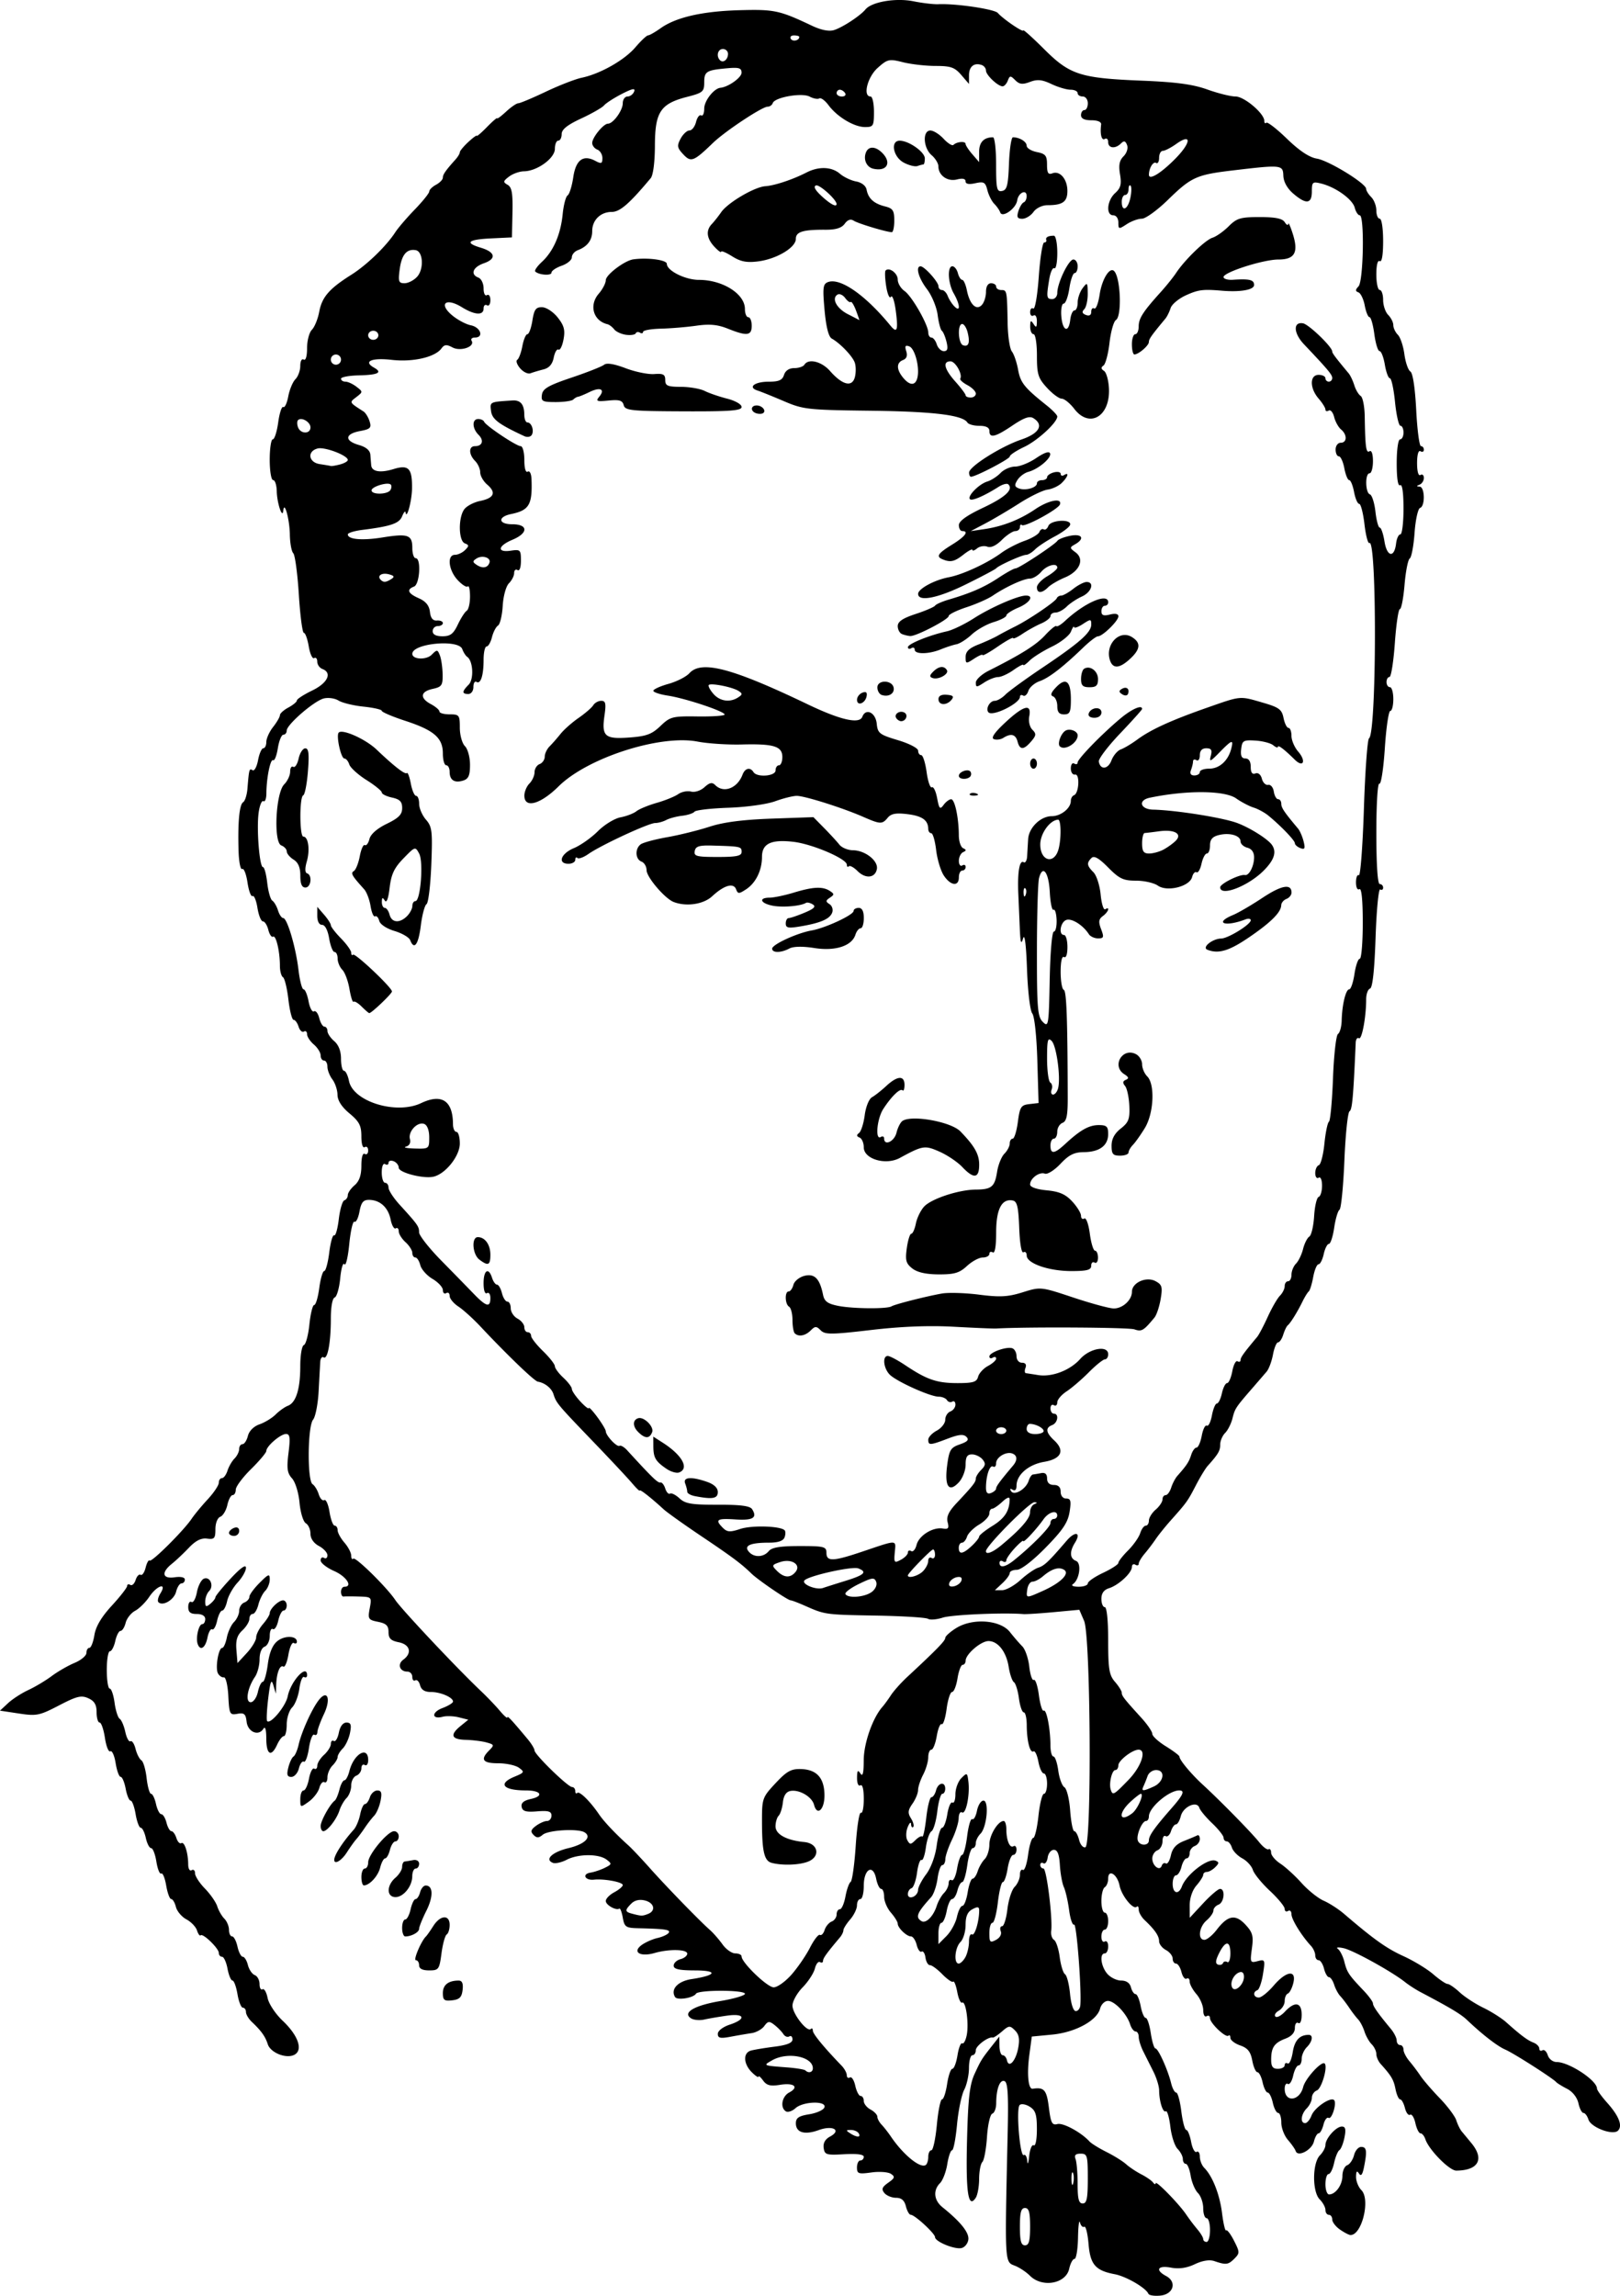 <svg xmlns="http://www.w3.org/2000/svg" viewBox="0 0 477.24 676.29"><path d="M338.31 675.69c-.725-1.734-6.543-5.121-9.886-5.755-5.736-1.087-7.245-2.834-7.755-8.98-.25-3.026-.817-5.278-1.258-5.006-.44.273-1.008-.297-1.261-1.266-.253-.97-.512 1.05-.576 4.487s-.53 6.25-1.036 6.25c-.507 0-1.207 1.305-1.558 2.899-.973 4.432-7.947 5.676-11.562 2.062-1.122-1.122-3.147-2.461-4.5-2.976-2.975-1.131-2.945-.559-2.063-39.179.255-11.19.033-14.81-.932-15.18-1.376-.529-2.43 2.283-2.451 6.541-.008 1.467-.525 2.837-1.15 3.046-.628.21-1.326 3.262-1.561 6.833-.234 3.55-.847 6.882-1.364 7.405-.516.522-.946 2.772-.954 5-.008 2.227-.458 4.725-1 5.55-2.214 3.373-2.959-1.575-2.562-17.029.317-12.365.773-16.337 2.238-19.5 1.9-4.102 2.018-4.291 5.306-8.472l1.967-2.5.033 2.75c.018 1.513.45 2.75.96 2.75s1.072.664 1.25 1.474c.542 2.471 2.595.258 3.314-3.572.498-2.656.252-4.016-.943-5.211-1.49-1.49-1.792-1.465-3.832.31-1.219 1.059-2.44 1.866-2.716 1.793-1.287-.34-5 2.439-5 3.742 0 .805-.45 1.464-1 1.464s-1.002 1.688-1.006 3.75c-.003 2.063-.637 4.96-1.409 6.44-.771 1.478-1.721 6.09-2.111 10.25-.39 4.158-1.048 7.56-1.463 7.56-.415 0-1.05 1.845-1.41 4.1-.36 2.254-1.318 4.761-2.128 5.57-2.108 2.108-1.817 5.073.694 7.09 5.378 4.319 7.935 7.522 7.64 9.573-.168 1.181-1.101 2.299-2.073 2.484-2.125.405-7.734-1.932-7.734-3.221 0-1.077-5.991-6.596-7.16-6.596-.441 0-1.084-1.125-1.429-2.5-.439-1.747-1.31-2.5-2.897-2.5-1.248 0-2.795-.634-3.439-1.41-.928-1.118-.696-1.743 1.128-3.028 1.956-1.377 2.074-1.767.797-2.618-.825-.55-3.412-.735-5.75-.41-3.816.529-4.25.379-4.25-1.472 0-1.134.45-2.062 1-2.062s1-.488 1-1.086c0-.694-2.073-.964-5.75-.75-5.27.308-5.776.155-6.06-1.846-.203-1.424.442-2.585 1.857-3.343 3.526-1.886.856-3.43-3.321-1.92-4.166 1.507-6.726.741-6.726-2.011 0-1.578.862-2.158 3.939-2.65 2.166-.346 4.177-1.251 4.468-2.011.769-2.004-6.26-1.825-8.515.215-.97.88-2.244 1.303-2.828.941-1.769-1.093-1.194-4.398.965-5.554 3.02-1.616 1.447-2.936-2.697-2.264-2.828.46-3.93.181-4.981-1.257-.743-1.015-1.35-1.535-1.35-1.155 0 .38-.9-.209-2-1.309-2.467-2.467-2.594-5.697-.25-6.36.962-.272 4.112-.795 7-1.161 3.641-.462 5.25-1.115 5.25-2.132 0-.805-.423-1.204-.939-.885-.516.32-1.304.008-1.75-.69-.446-.7-1.613-1.9-2.593-2.67-1.547-1.215-1.946-1.173-3.033.314-.689.942-2.362 1.877-3.719 2.077-1.356.2-4.154.68-6.216 1.066-3.026.567-3.75.403-3.75-.85 0-.889 1.498-2.048 3.5-2.709 4.987-1.646 4.493-3.4-.75-2.661-2.338.329-5.375.848-6.75 1.154-1.375.305-3.136.135-3.913-.378-2.561-1.693 1.028-3.785 8.718-5.082 3.957-.667 7.195-1.623 7.195-2.123 0-1.17-13.704-1.197-14.426-.03-.781 1.265-5.52 2.015-6.163.977-1.406-2.275.796-4.66 4.872-5.277 7.363-1.114 7.904-2.547.967-2.564-4.647-.012-6.25-.37-6.25-1.4 0-.76.9-1.618 2-1.906 1.1-.287 2-1.015 2-1.616 0-1.32-5.333-1.432-9.623-.202-4.206 1.206-6.635-.239-3.872-2.305 1.097-.82 3.227-1.773 4.733-2.116 1.507-.344 2.996-1.04 3.31-1.548.559-.905-1.052-1.142-9.027-1.33-3.608-.084-4.028-.372-4.51-3.093-.292-1.65-.751-2.858-1.021-2.685-.986.633-3.99-1.064-3.99-2.253 0-.673 1.125-1.826 2.5-2.562 1.375-.735 2.5-1.691 2.5-2.123 0-.886-5.456-1.904-8.5-1.586-2.643.277-3.58-1.672-1-2.078 1.1-.174 3.002-.813 4.227-1.42 2.072-1.03 2.107-1.197.5-2.417-2.296-1.744-8.334-1.72-11.737.045-1.507.782-3.33 1.195-4.051.918-2.551-.98-.227-3.19 4.56-4.338 4.817-1.156 6.98-3.277 4.749-4.656-1.9-1.175-10.64-.679-12.3.698-1.21 1.004-1.788 1.014-2.74.048-.946-.96-.787-1.536.733-2.658 1.067-.788 2.53-1.432 3.25-1.432.72 0 1.309-.714 1.309-1.586 0-1.251-.894-1.515-4.229-1.25-3.311.263-4.3-.024-4.556-1.323-.227-1.154.605-1.863 2.738-2.331 3.91-.859 2.97-2.51-1.43-2.51-6.79 0-8.438-1.965-3.4-4.052 2.906-1.203 2.998-1.387 1.31-2.621-.999-.73-3.755-1.327-6.124-1.327-4.586 0-5.353-1.1-2.654-3.799 1.541-1.541 1.49-1.702-.75-2.329-1.323-.37-4.093-.718-6.155-.773-4.271-.113-4.762-1.457-1.5-4.105l2.25-1.826-2.766-.696c-1.522-.384-3.659-.464-4.75-.179-3.317.868-3.382-1.317-.076-2.565 1.7-.642 3.092-1.502 3.092-1.912 0-1.228-3.683-2.816-6.528-2.816-1.813 0-2.825-.633-3.18-1.99-.286-1.093-.918-1.741-1.406-1.44-.487.301-.886-.154-.886-1.011 0-.858-.649-1.56-1.441-1.56-2.276 0-3.03-2.183-1.212-3.511 2.67-1.953 2.01-4.467-1.347-5.138-2.333-.467-3-1.134-3-3 0-1.882-.667-2.534-3.085-3.017-2.882-.577-3.043-.837-2.455-3.975.623-3.318.585-3.36-3.165-3.477-2.087-.065-4.133-.065-4.545 0s-.75-.556-.75-1.381.45-1.5 1-1.5c2.558 0 .584-3.039-3-4.62-2.2-.971-4-2.38-4-3.132 0-.752.45-1.088 1-.748.55.34 1-.007 1-.772s-1.125-1.993-2.5-2.728c-1.545-.827-2.5-2.21-2.5-3.62 0-1.254-.614-2.64-1.364-3.08-.759-.445-1.582-3.138-1.855-6.06-.277-2.977-1.24-6.09-2.217-7.17-1.41-1.557-1.6-2.938-1.031-7.49.561-4.492.419-5.58-.73-5.58-1.616 0-5.803 3.601-5.803 4.992 0 .503-2.025 2.91-4.5 5.35s-4.5 5.162-4.5 6.047c0 .886-.414 1.61-.92 1.61-.507 0-1.21 1.313-1.562 2.917-.352 1.604-1.288 3.165-2.08 3.469-.823.316-1.438 1.878-1.438 3.655 0 2.721-.305 3.063-2.475 2.781-1.716-.223-3.348.598-5.325 2.679-1.568 1.65-3.83 3.783-5.026 4.74-3.21 2.57-2.808 4.506.826 3.973 1.8-.264 3 .005 3 .673 0 .612-.442 1.114-.981 1.114s-1.26 1.108-1.6 2.464c-.601 2.396-3.925 4.363-5.207 3.081-.35-.35-.087-1.516.584-2.59 2.076-3.325-1.006-2.383-3.272 1-1.087 1.621-2.965 3.478-4.174 4.125-1.209.647-2.466 2.243-2.793 3.548s-1.001 2.372-1.497 2.372c-.496 0-1.198 1.35-1.56 3s-1.074 3-1.58 3-.92 2.475-.92 5.5.39 5.5.868 5.5 1.118 1.864 1.424 4.144c.306 2.279.984 4.416 1.506 4.75.523.333 1.269 2.072 1.657 3.864.39 1.793 1.073 3.033 1.52 2.757.446-.276 1.12.728 1.497 2.231.378 1.504 1.15 3.02 1.716 3.37.566.35 1.264 2.717 1.55 5.26.287 2.543.878 4.623 1.312 4.623.435 0 1.087 1.35 1.45 3s1.064 3 1.56 3 1.184 1.125 1.53 2.5c.344 1.375.997 2.5 1.45 2.5.454 0 1.113.907 1.464 2.015.352 1.108 1.006 1.788 1.454 1.511.919-.568 2.008 2.805 2.028 6.283.008 1.283.458 2.035 1.014 1.691.55-.34 1 .068 1 .907s1.312 2.867 2.916 4.508 3.239 3.998 3.632 5.238c.394 1.24 1.331 2.87 2.084 3.622.752.753 1.368 2.236 1.368 3.297s.414 1.928.92 1.928 1.217 1.35 1.58 3 1.064 3 1.56 3 1.176 1.093 1.511 2.428c.335 1.335 1.244 2.671 2.02 2.969.774.297 1.409 1.481 1.409 2.631 0 1.15.395 1.846.878 1.548.483-.299 1.157.85 1.498 2.555.347 1.734 2.31 4.699 4.46 6.734 4.53 4.287 6.026 8.554 3.496 9.97-2.367 1.324-7.099-.525-7.913-3.091-.716-2.256-1.92-3.942-4.669-6.536-.962-.909-1.75-2.227-1.75-2.93 0-.703-.41-1.278-.912-1.278s-1.216-1.8-1.588-4c-.372-2.2-1.036-4-1.477-4-.44 0-1.096-1.575-1.457-3.5s-1.086-3.5-1.611-3.5c-.525 0-.955-.51-.955-1.135 0-1.344-4.665-5.867-5.347-5.184-.259.258-.744-.392-1.078-1.445s-1.738-2.52-3.119-3.259c-1.38-.739-2.772-2.386-3.091-3.66-.32-1.274-.943-2.317-1.385-2.317-.442 0-1.109-1.802-1.48-4.004-.373-2.202-1.031-3.785-1.464-3.518-.432.267-1.073-1.306-1.423-3.496-.35-2.19-1.045-3.982-1.545-3.982s-1.205-1.35-1.568-3-1.033-3-1.491-3c-.458 0-1.137-1.8-1.509-4-.372-2.2-1.036-4-1.476-4-.44 0-1.097-1.575-1.458-3.5s-1.029-3.5-1.483-3.5c-.455 0-1.118-1.82-1.474-4.047-.356-2.226-1.06-3.792-1.564-3.48-.504.311-1.221-1.468-1.594-3.953-.373-2.486-1.077-4.52-1.564-4.52-.488 0-.887-1.36-.887-3.021 0-2.232-.637-3.312-2.44-4.133-2.067-.942-3.383-.62-8.637 2.115-5.747 2.99-6.605 3.164-11.791 2.382l-5.593-.843 2.366-2.2c1.3-1.21 3.992-2.953 5.98-3.874 1.989-.921 5.078-2.767 6.866-4.101 1.787-1.335 4.825-3.085 6.75-3.89 1.925-.803 3.5-2.13 3.5-2.948 0-.818.392-1.486.871-1.486.48 0 1.144-1.688 1.475-3.75.408-2.537 2.068-5.344 5.128-8.674 2.489-2.707 4.525-5.321 4.525-5.809 0-.487.418-.627.928-.312.51.316 1.218-.34 1.572-1.455s1.014-1.801 1.466-1.522c.451.28 1.116-.667 1.476-2.103.36-1.436.891-2.376 1.179-2.088.581.581 10.025-8.813 12.379-12.315.825-1.227 2.962-3.81 4.75-5.742s3.25-4.122 3.25-4.87c0-.748.42-1.36.933-1.36.513 0 1.247-.992 1.632-2.204.384-1.211 1.315-2.819 2.067-3.571.752-.752 1.368-2.01 1.368-2.797 0-.785.441-1.428.981-1.428s1.256-1.096 1.592-2.434c.37-1.474 1.727-2.824 3.44-3.42 1.555-.543 3.685-1.844 4.734-2.893s2.666-2.198 3.594-2.554c2.406-.923 3.66-4.924 3.66-11.68 0-3.22.47-6.01 1.047-6.202.577-.192 1.315-2.93 1.64-6.083.326-3.154.963-5.734 1.417-5.734.455 0 1.125-2.25 1.49-5s1.022-5 1.462-5c.44 0 1.108-2.47 1.485-5.489.377-3.019 1.023-5.28 1.436-5.025.412.255 1.028-1.885 1.368-4.755.34-2.87 1.076-5.372 1.636-5.558.56-.187 1.018-.877 1.018-1.534s.9-1.965 2-2.907c1.392-1.192 2-2.95 2-5.781 0-2.458.396-3.824 1-3.451.55.34 1-.11 1-1s-.45-1.34-1-1c-.6.37-1-.908-1-3.197 0-3.137-.622-4.333-3.5-6.733-2.306-1.923-3.51-3.796-3.532-5.494-.017-1.417-.692-3.45-1.5-4.517-.807-1.068-1.468-2.755-1.468-3.75 0-.995-.45-1.81-1-1.81s-1-.679-1-1.509c0-.83-.9-2.28-2-3.222-1.1-.942-2-2.314-2-3.05 0-.735-.418-1.078-.928-.763-.51.316-1.216-.333-1.567-1.44-.352-1.109-1.015-2.015-1.474-2.015-.46 0-1.148-2.701-1.531-6.002-.383-3.301-1.102-6.253-1.598-6.559-.496-.306-.902-1.824-.902-3.373 0-4.243-1.143-9.096-2.015-8.557-.424.262-1.053-.645-1.397-2.016-.345-1.371-1.062-2.493-1.595-2.493-.533 0-1.256-1.792-1.606-3.982-.35-2.19-1.002-3.756-1.448-3.48-.446.275-1.115-1.528-1.487-4.009-.372-2.48-1.075-4.262-1.564-3.96-.488.302-.967-2.065-1.063-5.26-.256-8.508.233-13.727 1.352-14.418.542-.335 1.11-2.135 1.262-4 .472-5.795.536-6.024 1.51-5.422.523.323 1.248-1 1.612-2.941s1.062-3.528 1.55-3.528c.49 0 .89-.84.89-1.865s.9-3.01 2-4.408 2-2.958 2-3.465c0-.508 1.124-1.526 2.5-2.262 1.374-.736 2.5-1.671 2.5-2.08s2.024-1.722 4.5-2.92c4.584-2.22 5.995-5.212 3-6.361-.826-.317-1.5-1.292-1.5-2.166 0-.875-.411-1.337-.912-1.027-.501.31-1.216-1.239-1.588-3.441-.372-2.203-1.023-4.005-1.446-4.005-.424 0-1.088-5.062-1.476-11.25-.387-6.187-1.127-11.678-1.642-12.2-.515-.522-.968-2.997-1.007-5.5-.07-4.474-1.635-10.195-1.93-7.05-.243 2.6-1.853-2.196-1.93-5.75-.038-1.787-.52-3.25-1.07-3.25-.555 0-1-2.666-1-6 0-3.3.408-6 .906-6s1.216-2.25 1.594-5c.379-2.751 1.047-4.78 1.485-4.51.438.271 1.103-1.143 1.478-3.142.375-2 1.324-4.277 2.11-5.063.785-.785 1.427-2.547 1.427-3.915 0-1.404.436-2.218 1-1.87.603.373 1-.965 1-3.37 0-2.192.643-4.63 1.428-5.415.785-.785 1.752-3.16 2.15-5.276.816-4.353 2.936-6.803 9.422-10.895 4.593-2.897 10.31-8.42 13-12.561.825-1.27 3.413-4.287 5.75-6.704 2.338-2.418 4.25-4.804 4.25-5.302s.9-1.388 2-1.977 2-1.523 2-2.077c0-.948.797-2.093 3.75-5.386.688-.767 1.25-1.712 1.25-2.1 0-.39 1.125-1.75 2.5-3.024s2.5-2.098 2.5-1.83 1.35-.895 3-2.583 3-2.85 3-2.582 1.19-.617 2.646-1.965 3.066-2.452 3.578-2.452c.513 0 4.16-1.532 8.104-3.405 3.945-1.872 8.695-3.721 10.557-4.109 5.462-1.137 12.597-5.178 15.833-8.967 1.654-1.936 3.337-3.52 3.74-3.52s2.063-.946 3.688-2.103c4.549-3.24 12.379-5.022 23.354-5.316 10.177-.273 11.675.05 21.223 4.572 2.72 1.288 5.032 1.748 6.5 1.292 2.518-.782 7.72-4.194 9.277-6.086C256.809.534 263.907-.67 269.107.38c2.668.538 5.976.926 7.351.86 5.08-.24 16.531 1.452 17.5 2.586 1.452 1.699 7.5 5.84 7.5 5.134 0-.33 2.767 2.159 6.148 5.53 7.588 7.564 10.625 8.54 28.853 9.277 10.025.404 14.974 1.074 19.225 2.6 3.149 1.13 6.876 2.056 8.283 2.056 2.59 0 8.492 5.005 8.492 7.2 0 .624.268.865.595.538.327-.327 3.062 1.794 6.077 4.715 3.66 3.544 6.586 5.49 8.8 5.849 3.505.568 14.527 7.33 14.527 8.91 0 .512.675 1.606 1.5 2.43s1.5 2.593 1.5 3.93c0 1.335.45 2.428 1 2.428.565 0 1 2.853 1 6.559 0 4.118-.372 6.329-1 5.94-.61-.377-1 1.157-1 3.942 0 2.507.45 4.559 1 4.559s1 1.318 1 2.928.675 3.604 1.5 4.429 1.5 2.175 1.5 3 .602 2.102 1.337 2.837c.736.735 1.601 3.307 1.924 5.716.323 2.408 1.117 4.706 1.765 5.106.722.446 1.386 4.832 1.72 11.356.297 5.845.927 10.628 1.398 10.628.471 0 .856.476.856 1.059 0 .582-.45.78-1 .44-.604-.373-1 1.01-1 3.5s.396 3.874 1 3.5c.55-.34 1 .047 1 .858 0 .812-.562 1.703-1.25 1.98-1 .404-1 .52 0 .584 1.556.098 1.672 5.771.129 6.286-.618.206-1.345 3.503-1.618 7.333-.272 3.828-.912 7.224-1.422 7.546-.51.323-1.198 3.81-1.528 7.75-.33 3.94-.95 7.164-1.376 7.164-.426 0-1.094 4.5-1.483 10-.39 5.5-1.101 10-1.58 10-.48 0-.872.675-.872 1.5s.45 1.5 1 1.5 1 1.575 1 3.5-.4 3.5-.89 3.5-1.214 4.946-1.61 10.992c-.394 6.045-1.118 10.744-1.608 10.44-.507-.312-.892 5.95-.892 14.509 0 9.372.378 15.059 1 15.059.55 0 1 .476 1 1.059 0 .582-.388.819-.863.525-.474-.293-1.087 6.072-1.361 14.145-.329 9.685-.886 14.807-1.637 15.058-.626.21-1.139 1.63-1.139 3.157 0 5.212-1.264 12.011-2.133 11.474-.476-.295-.902.278-.946 1.273-.702 16.124-1.03 19.758-1.823 20.249-.517.32-1.197 6.848-1.513 14.508-.316 7.66-.964 14.181-1.44 14.49-.477.31-1.182 2.7-1.567 5.312-.385 2.613-1.087 4.75-1.56 4.75s-1.155 1.35-1.518 3-1.052 3-1.534 3c-.481 0-1.185 1.688-1.565 3.75-.379 2.063-.97 3.975-1.315 4.25-.345.275-1.176 1.625-1.849 3-1.501 3.07-3.528 6.33-4.352 7-.338.275-.931 1.513-1.317 2.75-.386 1.238-1.072 2.25-1.524 2.25-.452 0-1.126 1.627-1.499 3.614-.373 1.987-1.21 4.239-1.861 5.003-.651.765-2.534 2.947-4.184 4.849-4.976 5.737-5.148 6-5.886 8.939-.392 1.56-1.365 3.49-2.163 4.288-.798.797-1.45 2.337-1.45 3.421 0 1.833-.559 2.782-3.706 6.305-.664.743-2.223 3.315-3.467 5.716-2.402 4.639-2.662 5.003-7.328 10.24-1.65 1.852-3.675 4.367-4.5 5.59s-2.287 3.15-3.25 4.282-1.75 2.467-1.75 2.966c0 .498-.45.628-1 .288s-1.007-.03-1.017.69c-.023 1.74-3.918 5.346-6.733 6.234-1.522.48-2.25 1.498-2.25 3.143 0 1.338.45 2.433 1 2.433.6 0 1 3.949 1 9.847 0 8.411.292 10.183 2 12.153 1.1 1.268 2 2.706 2 3.195 0 .948.643 1.773 5.75 7.38 1.788 1.962 3.25 4.104 3.25 4.76 0 .656 1.8 2.305 4 3.665s4 2.724 4 3.032c0 .994 3.406 5.083 6.929 8.318 5.167 4.748 14.314 14.08 16.572 16.91 1.1 1.378 2.337 2.307 2.75 2.064.412-.243.75.208.75 1.002s1.227 2.248 2.727 3.231c1.5.984 4.31 3.55 6.244 5.704s4.868 4.503 6.522 5.222c1.653.719 4.357 2.464 6.007 3.878 8.787 7.53 12.508 10.177 17.5 12.45 3.025 1.379 6.978 3.785 8.784 5.347 1.807 1.563 3.696 2.842 4.199 2.842.502 0 2.109 1.107 3.57 2.461 1.46 1.354 4.586 3.396 6.947 4.539 2.36 1.142 5.405 3.072 6.766 4.289 4.327 3.866 6.277 5.321 8.028 5.993.938.36 1.706 1.146 1.706 1.745 0 .6.417.833.928.517.51-.315 1.215.333 1.567 1.441.358 1.127 1.513 2.015 2.622 2.015 3.657 0 11.883 5.413 11.883 7.82 0 .45 1.343 2.324 2.984 4.162 3.487 3.907 4.62 6.813 3.207 8.226-1.498 1.499-7.968-.93-8.711-3.27-.338-1.066-1-1.938-1.468-1.938-.47 0-1.136-1.286-1.48-2.857-.374-1.7-1.722-3.42-3.33-4.248-1.486-.766-2.927-1.651-3.202-1.969-.99-1.14-12.554-8.529-15-9.583-2.351-1.013-6.716-4.393-11.317-8.762-1.79-1.7-4.913-3.57-13.683-8.194-1.375-.724-3.4-2.032-4.5-2.904-3.939-3.125-15.258-9.383-18.102-10.008-1.658-.365-2.397-.277-1.727.204.643.462 1.504 2.17 1.912 3.797.784 3.124 1.281 3.868 5.667 8.478 1.512 1.59 2.75 3.285 2.75 3.765 0 .838 1.478 2.944 5.25 7.481.962 1.158 1.75 2.712 1.75 3.453 0 .74.45 1.347 1 1.347s1 .606 1 1.347c0 .74.787 2.273 1.75 3.406.962 1.133 2.425 3.075 3.25 4.316s3.38 4.202 5.678 6.58 4.49 5.307 4.872 6.51c.382 1.203 1.098 2.671 1.59 3.264.494.592 1.789 2.158 2.878 3.48 3.89 4.716 2.05 8.037-4.475 8.083-2.015.014-8.067-6.13-9.097-9.236-.32-.963-.965-1.75-1.434-1.75-.47 0-1.15-1.354-1.514-3.01-.364-1.654-1.061-2.76-1.55-2.458-.49.302-1.176-.594-1.527-1.992-.35-1.397-.983-2.54-1.404-2.54-.422 0-1.039-1.36-1.371-3.02-.563-2.817-1.174-3.85-4.396-7.444-.688-.766-1.25-2.069-1.25-2.894s-.616-2.115-1.368-2.868c-.753-.752-1.712-2.45-2.132-3.775-.42-1.323-1.267-2.935-1.882-3.58-.615-.646-1.793-2.185-2.618-3.42s-2.003-2.773-2.618-3.419c-.615-.646-1.433-2.165-1.818-3.377-.384-1.212-1.07-2.204-1.523-2.204-.453 0-1.107-1.125-1.452-2.5s-1.069-2.5-1.608-2.5c-.54 0-.981-.643-.981-1.428 0-.786-.563-2.036-1.25-2.777-2.783-3.002-5.75-7.808-5.75-9.313 0-.88-.45-1.322-1-.982s-1 .06-1-.62c0-.682-1.962-3.071-4.36-5.31-2.397-2.238-4.654-5.01-5.016-6.16-.361-1.15-1.767-2.684-3.124-3.41-1.357-.726-2.73-2.148-3.05-3.16-.322-1.012-1.005-1.84-1.518-1.84-.512 0-.932-.48-.932-1.067s-1.507-2.5-3.348-4.25-3.548-3.805-3.794-4.566c-.703-2.176-4.76-.358-5.464 2.45-.336 1.338-.982 2.433-1.435 2.433-.453 0-1.112.907-1.464 2.015-.351 1.108-1.057 1.756-1.567 1.44-.51-.315-.928.368-.928 1.518s-.675 2.349-1.5 2.666c-.825.316-1.5 1.4-1.5 2.41 0 2.157 2.203 3.842 2.776 2.122.217-.65.77-.952 1.228-.668.458.283 1.123-.805 1.477-2.418.455-2.072 1.58-3.303 3.832-4.194 1.753-.693 3.524-1.44 3.937-1.66.412-.218.75.267.75 1.079 0 .812-.675 1.735-1.5 2.052-.825.316-1.5 1.265-1.5 2.107 0 .842-.401 1.531-.892 1.531-.49 0-1.174 1.125-1.519 2.5s-1.069 2.5-1.608 2.5c-.54 0-.981 1.125-.981 2.5 0 2.869 1.742 3.348 2.725.75 1.345-3.551 7.696-8.41 9.892-7.566 1.093.42 1.08.761-.071 1.913-.772.772-1.885 1.403-2.475 1.403-.589 0-1.071.381-1.071.847s-.9 1.885-2 3.153c-1.21 1.395-1.995 3.727-1.988 5.903l.013 3.597 3.947-4.25c2.171-2.337 4.416-4.25 4.988-4.25 1.618 0 1.223 3.993-.46 4.639-.825.316-1.5 1.102-1.5 1.746 0 .644-.9 1.941-2 2.883-2.265 1.94-2.695 5.732-.65 5.732.743 0 2.376-1.338 3.63-2.973 3.278-4.278 5.52-4.67 8.474-1.481 2.112 2.278 2.39 3.313 1.884 7.003-.566 4.13-.488 4.303 1.687 3.734 2.19-.572 2.253-.42 1.58 3.81-.384 2.424-1.128 4.557-1.652 4.74-1.455.51-1.134 2.167.42 2.167.755 0 2.718-1.575 4.362-3.5 3.745-4.383 6.8-4.778 5.8-.75-.376 1.513-1.1 2.9-1.609 3.083-.51.184-.926 1.174-.926 2.2s-.784 2.306-1.742 2.842c-.957.537-1.403 1.314-.989 1.727.414.414 1.665-.227 2.78-1.425 2.942-3.157 4.951-2.799 4.951.882 0 1.785-.416 2.802-1 2.441-.55-.34-1 .32-1 1.466 0 1.35-.962 2.45-2.73 3.121-3.327 1.265-4.235 2.58-4.255 6.163-.011 2.089.466 2.75 1.985 2.75 1.1 0 2-.476 2-1.059 0-.582.394-.815.875-.518.482.297 1.154-1.202 1.495-3.332.558-3.494 2.036-5.09 4.712-5.09 1.407 0 1.092 1.968-.582 3.642-.825.825-1.5 2.368-1.5 3.429 0 1.06-.414 1.928-.92 1.928-.507 0-1.218 1.354-1.582 3.009-.363 1.655-1.074 2.753-1.58 2.441-.504-.312-.918.332-.918 1.432 0 4.118 4.39 3.684 5.45-.54.631-2.513 5.454-7.772 6.327-6.898.968.968-.898 7.389-2.304 7.928-.81.311-1.473 1.287-1.473 2.168 0 .882-.675 2.278-1.5 3.103-1.713 1.714-2.002 4.357-.475 4.357.564 0 1.413-1.022 1.888-2.27.874-2.299 5.621-5.53 6.634-4.516.873.873-.665 5.831-1.624 5.239-.475-.294-1.151.609-1.502 2.006-.35 1.398-.99 2.541-1.42 2.541-.432 0-1.059 1.095-1.395 2.434-.63 2.514-4.743 4.654-5.364 2.791-.19-.572-1.223-2.05-2.294-3.285s-1.948-3.527-1.948-5.093c0-1.566-.414-2.847-.92-2.847-.507 0-1.217-1.35-1.58-3s-1.037-3-1.5-3-1.137-1.35-1.5-3-1.053-3-1.534-3c-.481 0-1.165-1.546-1.52-3.436-.49-2.617-1.337-3.679-3.545-4.448-1.596-.557-2.9-1.56-2.9-2.23 0-.67-.254-.966-.563-.657-.765.765-5.438-3.662-5.438-5.152 0-.657-.45-.917-1-.577-.56.347-1-.438-1-1.788 0-1.323-.9-3.443-2-4.712s-2-2.938-2-3.712-.402-1.157-.893-.854c-.492.304-1.175-.57-1.52-1.94-.343-1.372-1.066-2.494-1.606-2.494s-.98-.659-.98-1.464c0-.806-.9-1.947-2-2.536s-2-1.748-2-2.577c0-1.56-1.241-3.374-4.25-6.215-.963-.909-1.75-2.302-1.75-3.097 0-.794-.263-1.181-.584-.86-1.02 1.02-4.457-3.202-5.06-6.218-.674-3.368-3.357-5.015-3.357-2.06 0 1.05-.45 2.187-1 2.527-.55.34-1 2.167-1 4.06s.45 3.44 1 3.44 1 1.125 1 2.5-.45 2.5-1 2.5-1 .927-1 2.06c0 1.132.45 1.78 1 1.44.55-.34 1 .309 1 1.441s-.45 2.06-1 2.06c-1.609 0-1.15 3.8.722 5.988.948 1.106 2.79 2.011 4.094 2.011 1.53 0 2.557.71 2.894 2 .288 1.1.9 2 1.362 2 .46 0 1.133 1.575 1.494 3.5s1.03 3.5 1.484 3.5c.455 0 1.131 2.025 1.502 4.5.372 2.475.988 4.5 1.37 4.5.817 0 3.668 6.317 4.625 10.25.369 1.513 1.039 2.75 1.49 2.75s1.129 2.475 1.506 5.5c.378 3.025 1.036 5.5 1.461 5.5.426 0 1.071 1.588 1.435 3.528s1.09 3.264 1.612 2.941c.522-.323.95.308.95 1.4 0 1.094.588 2.583 1.309 3.31 2.448 2.47 4.548 7.831 5.24 13.38.381 3.043.92 5.305 1.199 5.026.279-.278 1.324 1.097 2.323 3.056 1.707 3.349 1.715 3.666.122 5.265-1.82 1.829-2.48 1.911-5.918.736-1.422-.486-3.495-.157-5.746.911-2.385 1.133-4.652 1.46-7.026 1.014-3.913-.734-4.75.696-1.443 2.466 3.264 1.747 2.184 5.395-1.709 5.773-1.731.169-3.306-.073-3.5-.536zm-34.852-19.77c0-4.222-.348-5.5-1.5-5.5s-1.5 1.278-1.5 5.5.348 5.5 1.5 5.5 1.5-1.278 1.5-5.5zm53 1c0-1.925-.45-3.5-1-3.5s-1-1.318-1-2.929-.703-3.63-1.561-4.49c-.859-.858-1.818-3.14-2.131-5.07-.313-1.931-.96-3.511-1.439-3.511-.478 0-.869-.643-.869-1.429s-.695-2.123-1.544-2.972c-.849-.85-1.81-3.795-2.136-6.546-.326-2.751-.93-4.794-1.343-4.539-.848.524-1.943-2.922-1.963-6.183-.008-1.193-.767-3.668-1.688-5.5-.92-1.832-2.27-4.525-3-5.985-.729-1.46-1.326-3.373-1.326-4.25 0-.878-.42-1.596-.932-1.596-.513 0-1.234-.95-1.603-2.11-.986-3.109-4.574-6.89-6.537-6.89-.941 0-1.976 1.013-2.3 2.25-.93 3.558-7.303 7.02-14.128 7.674l-6 .576-.732 5.5c-.75 5.64-.302 10.076 1 9.876 3.376-.52 4.114.334 4.76 5.504.573 4.585.946 5.309 2.522 4.897 1.687-.442 6.993 2.438 9.45 5.128.55.602 2.8 1.995 5 3.095s4.795 2.716 5.767 3.59c.971.875 2.996 2.224 4.5 2.998 1.503.775 3.063 1.86 3.467 2.41.404.551.742.646.75.212.019-.959 6.918 6.113 9.016 9.24a57.508 57.508 0 003.25 4.296c.962 1.133 1.75 2.441 1.75 2.907s.45.847 1 .847 1-1.575 1-3.5zm-36-15.167c0-6.79-.156-7.333-2.107-7.333-1.51 0-1.935.448-1.5 1.582.334.87.607 4.17.607 7.333 0 4.446.34 5.751 1.5 5.751 1.197 0 1.5-1.481 1.5-7.333zm-4.344-1.602c-.274-.677-.481.119-.461 1.769.02 1.65.244 2.204.498 1.23.253-.972.237-2.322-.037-3zm-42.656-4.79c0-1.068.412-1.941.915-1.941s1.23-3.375 1.617-7.5 1.072-7.5 1.524-7.5c.452 0 1.125-2.025 1.496-4.5s1.069-4.5 1.55-4.5c.48 0 1.16-1.792 1.511-3.982s.976-3.772 1.39-3.516c.415.256 1.013-.83 1.33-2.414.688-3.442-.271-10.245-1.35-9.577-.42.26-1.067-1.146-1.438-3.122-.37-1.976-.915-3.353-1.209-3.059-.294.295-1.728-.685-3.185-2.176-1.458-1.491-3.101-2.699-3.651-2.683s-1.145-.99-1.322-2.236c-.176-1.246-.69-2.036-1.143-1.757-.452.28-1.103-.614-1.447-1.985-.345-1.371-1.1-2.493-1.679-2.493-1.295 0-3.909-2.524-3.909-3.776 0-.505-.9-1.956-2-3.224s-2-3.362-2-4.653-.394-2.347-.875-2.347-1.143-1.341-1.471-2.98c-.898-4.49-3.654-2.916-3.654 2.087 0 2.14-.45 3.893-1 3.893s-1 .83-1 1.847-.9 2.884-2 4.153-2 2.706-2 3.195c0 .489-.458 1.433-1.019 2.097-3.918 4.646-4.981 6.123-4.981 6.92 0 .498-.402.657-.893.354s-1.173.56-1.514 1.92c-.342 1.36-1.965 3.848-3.607 5.528s-2.986 4.098-2.986 5.374c0 2.412 4.335 7.943 5.395 6.883.333-.332.605-.112.605.49 0 .95 3.17 4.812 8.475 10.323.839.871 1.525 2.135 1.525 2.809 0 .674.413.97.919.657.505-.312 1.216.786 1.579 2.441.363 1.655 1.075 3.009 1.581 3.009.507 0 .92.66.92 1.465s.9 1.946 2 2.535 2 1.537 2 2.107c0 .57.563 1.624 1.25 2.342s1.926 2.3 2.75 3.517c3.617 5.33 8.587 9.408 10.23 8.393.424-.262.771-1.35.771-2.418zm31.062-3.403c.54.333.938-1.68.938-4.739 0-4.334-.392-5.563-2.118-6.64-1.164-.728-2.497-.944-2.961-.48-1.096 1.096.094 15.43 1.222 14.732.471-.291.933.51 1.025 1.78.093 1.27.346.612.562-1.463.216-2.074.816-3.51 1.332-3.19zm-51.562-3.538c-.34-.55-1.38-.993-2.31-.985-1.456.013-1.483.15-.19.985 1.958 1.265 3.282 1.265 2.5 0zm-13.5-19.14c0-3.484-7.466-4.952-12-2.36-2.72 1.554-2.749 1.54 4.396 2.085 2.693.205 5.13.608 5.417.894.917.917 2.187.557 2.187-.62zm78.802-18.61c.379-4.904-1.113-24.176-1.836-23.73-.46.285-1.122-1.628-1.47-4.251-.348-2.623-1.042-5.67-1.54-6.77-.5-1.1-1.032-4.025-1.182-6.5-.195-3.211-.703-4.5-1.774-4.5-.825 0-1.645 1.02-1.821 2.265-.177 1.246-.74 2.007-1.25 1.691-.511-.315-.929-.097-.929.485 0 .583.42 1.06.931 1.06.932 0 2.766 14.792 2.285 18.428-.14 1.061.237 2.234.84 2.606.603.373 1.354 2.655 1.67 5.072.316 2.416 1.018 4.683 1.56 5.037.543.354 1.208 2.941 1.478 5.75.293 3.048.977 5.107 1.697 5.107.663 0 1.267-.788 1.34-1.75zm48.198-8.341c0-1.186-.51-1.651-1.423-1.3-1.702.653-2.818 3.192-1.991 4.53.863 1.397 3.414-1.016 3.414-3.23zm-133.28-.66c1.817-2.062 4.27-5.644 5.451-7.96 1.182-2.317 2.495-3.998 2.918-3.736.424.262 1.045-.39 1.38-1.446.336-1.058 1.268-2.175 2.073-2.484.804-.308 1.461-1.25 1.461-2.092 0-.842.43-1.531.955-1.531.525 0 1.265-1.688 1.644-3.75.38-2.063 1.067-3.997 1.527-4.298.46-.301 1.138-5.124 1.504-10.717.367-5.593 1.05-9.933 1.518-9.643.469.29.852-1.552.852-4.092 0-2.824-.388-4.378-1-4-.577.357-.993-.57-.984-2.19.012-2.182.232-2.475.984-1.31.693 1.071.974-.041.985-3.89.014-5.018 2.632-12.486 5.515-15.737.55-.62 1.675-2.164 2.5-3.43s2.988-3.683 4.806-5.372c8.683-8.065 11.194-10.642 11.194-11.489 0-.505 1.463-1.822 3.25-2.925 4.873-3.01 12.986-2.397 15.81 1.192 1.151 1.464 2.792 3.361 3.646 4.215.854.854 1.777 3.542 2.051 5.974.274 2.433.874 4.19 1.332 3.908.458-.284 1.132 1.742 1.498 4.5.366 2.76 1.001 4.809 1.412 4.555.84-.519 1.973 5.32 1.99 10.25.006 1.787.402 3.25.88 3.25s1.118 1.864 1.424 4.143c.305 2.28 1.12 4.494 1.812 4.92.693.43 1.453 3.501 1.696 6.857.242 3.343.787 6.08 1.21 6.08.425 0 1.063 1.156 1.418 2.57s1.19 2.387 1.858 2.162c1.893-.638 1.55-62.187-.372-66.659l-1.415-3.293-7.5.697c-4.125.384-8.175.642-9 .575-5.906-.486-21.079.18-23.73 1.04-1.777.577-3.74.735-4.362.35-.622-.385-7.494-.811-15.27-.948-14.952-.264-15.054-.278-20.856-2.848-2.045-.906-3.989-1.647-4.32-1.647-.843 0-9.62-5.993-11.59-7.913-2.95-2.877-5.594-4.848-14.864-11.08-5.041-3.39-9.983-6.916-10.982-7.835-3.654-3.362-7.026-6.007-7.026-5.51 0 .28-1.013-.69-2.25-2.154s-6.3-6.877-11.25-12.026c-10.781-11.216-11.075-11.567-11.916-14.215-.558-1.757-2.525-3.331-4.599-3.68-1.05-.176-8.997-7.813-16.93-16.27-2.16-2.302-5.08-4.941-6.49-5.865-1.411-.925-2.565-2.33-2.565-3.125s-.45-1.166-1-.826c-.55.34-1-.058-1-.884 0-.827-1.369-2.311-3.041-3.3-1.673-.987-3.297-2.813-3.609-4.056-.312-1.243-.968-2.26-1.459-2.26-.49 0-.891-.605-.891-1.345s-.9-2.16-2-3.155c-1.1-.995-2-2.441-2-3.214 0-.772-.395-1.16-.878-.86-.483.298-1.16-.865-1.504-2.584-.712-3.563-3.107-5.764-6.323-5.81-1.736-.025-2.344.71-2.86 3.46-.36 1.92-1.027 3.26-1.482 2.98-.456-.282-1.143 2.685-1.528 6.594-.385 3.909-1.028 6.578-1.427 5.931-.4-.646-.956 1.208-1.236 4.122-.28 2.913-1.016 5.466-1.635 5.672-.663.221-1.127 2.76-1.127 6.168 0 7.092-.944 12.194-2.122 11.466-.483-.299-.93.27-.994 1.266-.064.995-.28 4.901-.479 8.68-.2 3.78-.935 7.562-1.634 8.404-1.622 1.955-1.754 17.99-.156 19.011.613.393 1.433 1.733 1.822 2.978.389 1.246 1.116 2.012 1.615 1.703.5-.309 1.2 1.26 1.556 3.486.356 2.226 1.04 4.047 1.52 4.047s.872.606.872 1.347c0 .74.9 2.384 2 3.653s2 2.987 2 3.82c0 .832.272 1.241.604.908.65-.65 9.916 8.468 12.395 12.196 1.834 2.757 18.204 20.155 25.16 26.737 1.837 1.74 4.353 4.365 5.59 5.835 1.238 1.47 2.25 2.372 2.25 2.003 0-.63 1.22.673 5.997 6.403 1.102 1.322 2.003 2.814 2.003 3.315 0 1.187 9.848 10.782 11.067 10.782.514 0 .934.525.934 1.167s.272.895.604.562c.632-.631 3.818 2.51 6.395 6.302 1.456 2.142 4.835 5.717 8.642 9.141 1.022.92 3.883 3.949 6.358 6.73 4.77 5.362 14.634 15.518 17.68 18.204 1.001.884 2.67 2.796 3.71 4.25 1.04 1.455 2.727 2.645 3.75 2.645s1.86.4 1.86.888c0 1.815 7.57 9.107 9.457 9.11 1.076 0 3.443-1.686 5.26-3.748zm-5.864-32.92c-2.171-.576-2.822-3.328-2.839-11.996-.013-6.985.088-7.275 3.98-11.448 3.294-3.534 4.6-4.265 7.471-4.184 4.632.131 6.859 2.547 6.956 7.547.085 4.326-2.152 6.496-3.071 2.98-.623-2.38-4.362-4.564-6.968-4.069-1.244.236-1.993 1.371-2.209 3.349-.18 1.645-.742 3.419-1.25 3.941-.507.523-.923 1.93-.923 3.129 0 2.36 3.23 4.12 8.5 4.63 4.142.402 4.825 4.337 1.004 5.79-2.635 1.002-7.552 1.155-10.652.332zm134.23 29.223c.503.31.915-.812.915-2.494 0-3.872-1.425-3.918-3.326-.109-1.056 2.117-1.147 3.064-.323 3.35.632.22 1.3.015 1.484-.456.184-.471.747-.602 1.25-.291zm-77.121-1.487c.57-1.064 1.035-3.116 1.035-4.56s.395-2.38.878-2.081c.816.504 2.122-3.858 2.122-7.085 0-1.1-.44-1.175-2-.34-1.421.76-2 2.094-2 4.607 0 1.944-.675 4.21-1.5 5.036-1.66 1.66-2.055 6.357-.535 6.357.53 0 1.43-.87 2-1.934zm-2.513-11.816c.39-1.788 1.116-3.25 1.616-3.25s1.196-1.8 1.548-4c.352-2.2 1.002-4 1.445-4 .442 0 1.12-.992 1.504-2.204.384-1.212 1.315-2.819 2.067-3.571.753-.753 1.368-2.68 1.368-4.285 0-2.764 2.541-6.94 4.222-6.94.428 0 .778 1.088.778 2.418 0 3.274 1.014 5.691 2.105 5.017.492-.304.895.148.895 1.006 0 .857-.444 1.559-.988 1.559s-1.276 1.8-1.628 4c-.352 2.2-.988 4-1.413 4-.426 0-1.088 2.7-1.47 6-.384 3.3-1.103 6-1.599 6s-.902 1.365-.902 3.035c0 2.706.213 2.921 1.963 1.985 1.154-.618 1.728-1.663 1.393-2.536-.313-.816-.134-1.484.398-1.484s1.236-2.263 1.563-5.028c.328-2.765 1.29-5.722 2.14-6.571.848-.85 1.543-2.439 1.543-3.532s.393-1.744.874-1.447c.48.297 1.17-1.702 1.534-4.441.364-2.74 1.043-4.981 1.51-4.981.467 0 1.162-2.925 1.545-6.5s1.11-6.5 1.617-6.5c.506 0 .92-1.35.92-3s-.43-3-.955-3c-.525 0-1.249-1.572-1.61-3.492-.36-1.92-1.004-3.275-1.43-3.01-1.024.632-1.974-3.067-1.991-7.748-.008-2.063-.405-3.75-.882-3.75s-1.119-1.865-1.424-4.144c-.306-2.28-.97-4.417-1.477-4.75-.507-.334-1.197-2.35-1.533-4.48-.709-4.487-3.163-7.626-5.962-7.626-2.202 0-6.692 3.842-6.719 5.75-.01.687-.41 1.25-.889 1.25-.48 0-1.16 1.8-1.512 4-.352 2.2-1.069 4-1.593 4-.525 0-1.251 2.241-1.615 4.98-.363 2.74-1.014 4.763-1.445 4.496-.432-.266-1.09 1.317-1.462 3.52-.372 2.202-1.087 4.004-1.589 4.004-.501 0-.915 1.012-.918 2.25-.003 1.237-.678 3.539-1.5 5.114s-1.494 3.613-1.494 4.527c0 .915-.744 2.726-1.654 4.025-1.35 1.928-1.43 2.72-.43 4.32.672 1.077.967 2.215.654 2.528s-.598-.069-.633-.848c-.035-.779-.485-.364-1 .922-.52 1.297-.564 3.006-.098 3.839.744 1.33 1.016 1.325 2.382-.04.847-.849 1.76-1.323 2.027-1.056.267.267.793-2.23 1.169-5.548.375-3.318 1.058-6.033 1.516-6.033.459 0 1.07-.9 1.357-2 .608-2.325 2.71-2.712 2.71-.5 0 .825-.387 1.5-.86 1.5s-1.137 2.328-1.474 5.174c-.337 2.846-1.11 5.481-1.715 5.856-.607.375-1.351 2.537-1.656 4.805-.304 2.268-.887 3.917-1.295 3.665-.408-.253-.996 1.434-1.307 3.749s-1.043 4.367-1.628 4.562c-.586.196-1.065.979-1.065 1.74 0 .821.612 1.151 1.5.81.825-.316 1.5-1.232 1.5-2.035 0-.803 1.077-2.892 2.394-4.643 1.412-1.878 2.68-5.335 3.094-8.433.385-2.888 1.102-5.25 1.594-5.25s1.18-1.792 1.531-3.982 1.03-3.739 1.512-3.441c.481.297.875-.804.875-2.447s.788-3.78 1.75-4.748c1.67-1.68 1.765-1.63 2.082 1.086.462 3.968-.738 9.708-1.882 9-.523-.322-.965.453-.984 1.723-.019 1.27-.903 4.109-1.966 6.309s-1.947 4.787-1.966 5.75-.425 1.75-.902 1.75-1.108 1.787-1.402 3.972c-.293 2.185-1.14 4.645-1.881 5.466-4.208 4.656-4.712 5.91-2.841 7.066 1.295.801 3.514-1.424 4.492-4.504.42-1.324 1.38-3.023 2.132-3.775.752-.753 1.368-2.038 1.368-2.856 0-.818.41-1.234.911-.924.502.31 1.216-1.239 1.588-3.441.372-2.203 1.035-4.004 1.474-4.004.438 0 1.106-2.482 1.485-5.514.38-3.032 1.051-5.29 1.494-5.016.442.273 1.073-.846 1.401-2.487.328-1.64 1.183-2.983 1.898-2.983 1.73 0 1.024 7.867-.875 9.766-.757.757-1.376 2.02-1.376 2.805 0 .786-.408 1.429-.906 1.429s-1.216 2.25-1.594 5c-.378 2.75-1.047 5-1.485 5-.44 0-1.08 1.125-1.426 2.5-.345 1.375-1.048 2.5-1.563 2.5s-1.23 1.575-1.592 3.5c-.361 1.925-1.056 3.5-1.545 3.5-.489 0-.889 1.411-.889 3.136v3.136l2.373-2.386c1.305-1.313 2.69-3.849 3.08-5.636zm-91.034-.857c2.412-.926 1.886-3.279-.888-3.975-1.584-.398-3.02-.071-4 .91-1.959 1.958-1.925 2.422.22 2.982 2.758.721 2.994.725 4.668.083zm147.58-21.69c0-1.396 1.64-3.717 6.727-9.522 3.405-3.885 3.958-5.182 2.208-5.182-3.04 0-8.935 5.05-8.935 7.653 0 .741-.377 1.347-.84 1.347-1.166 0-2.95 4.23-2.425 5.75.571 1.652 3.265 1.614 3.265-.046zm-4.895-7.99c1.559-1.186 3.55-5.714 2.514-5.714-.283 0-1.664 1.064-3.067 2.365-3.746 3.471-3.283 6.271.553 3.35zm-1.103-9.834c3.766-3.88 5.434-8.88 2.963-8.88-1.842 0-5.965 3.19-5.965 4.615 0 .762-.397 1.385-.883 1.385-1.019 0-1.953 3.993-1.354 5.788.588 1.763.843 1.621 5.238-2.908zm7.451 1.96c2.998-1.366 3.475-4.84.664-4.84-1.036 0-2.161.788-2.5 1.75s-.88 2.313-1.2 3c-.722 1.549-.2 1.564 3.036.09zm-83.078-57.323c1.084-.82 1.625-2.074 1.28-2.97-.518-1.352-1.168-1.271-5.075.627-2.465 1.198-4.252 2.548-3.972 3.002.811 1.312 5.714.896 7.767-.66zm50.355-.284c5.286-2.366 8.063-5.125 6.273-6.23-1.528-.945-3.645-.289-6.24 1.934-1.006.86-2.375 1.564-3.045 1.564-.67 0-1.362 1.012-1.537 2.25-.384 2.704-.409 2.702 4.55.482zm-57.98-3.015c5.478-1.7 6.357-2.579 3.627-3.626-1.76-.676-14.298 2.095-15.796 3.49-1.16 1.082 3.364 2.984 5.42 2.279.825-.283 3.862-1.248 6.75-2.143zm51.42-.21c1.81-1.653 4.158-3.28 5.218-3.617 1.827-.58 3.037-1.728 8.404-7.972 2.52-2.932 4.35-2.46 2.424.626-1.642 2.629-1.525 4.634.312 5.339 1.7.652 1.038 5.545-.929 6.863-.602.405.142.742 1.654.75 1.513.008 2.75-.432 2.75-.98 0-.546 2.025-1.946 4.5-3.11s4.5-2.48 4.5-2.927c0-.448 1.29-2.103 2.866-3.679 1.576-1.576 3.181-3.86 3.567-5.077.386-1.216 1.122-2.211 1.635-2.211.513 0 .932-.68.932-1.51s.9-2.28 2-3.222c1.1-.942 2-2.288 2-2.99 0-.703.42-1.278.933-1.278.513 0 1.247-.992 1.632-2.204.385-1.211 1.202-2.77 1.817-3.465 2.736-3.088 3.416-4.118 4.064-6.158.379-1.195 1.089-2.173 1.577-2.173s1.182-1.571 1.542-3.491c.36-1.92 1.033-3.258 1.495-2.973.462.286 1.137-1.068 1.501-3.008s1.026-3.528 1.471-3.528c.445 0 1.106-1.35 1.469-3s1.052-3 1.534-3c.481 0 1.17-1.571 1.53-3.491.36-1.92 1.055-3.244 1.545-2.941.49.302.89.142.89-.356 0-.794.892-2.038 4.896-6.828.512-.613 1.918-3.28 3.124-5.927s2.82-5.439 3.586-6.206c.767-.767 1.394-2.037 1.394-2.823 0-.785.45-1.428 1-1.428s1-.868 1-1.929.6-2.528 1.332-3.26c.732-.732 1.668-2.672 2.08-4.311.41-1.64 1.239-3.284 1.84-3.656.601-.371 1.24-3.076 1.419-6.01.179-2.933.776-5.483 1.327-5.667.551-.184 1.002-1.673 1.002-3.31 0-1.729-.419-2.716-1-2.357-.55.34-1-.271-1-1.358s.472-2.133 1.048-2.325c.577-.192 1.32-3.042 1.65-6.333.332-3.291.934-6.209 1.338-6.484s.942-6.056 1.196-12.846.916-12.64 1.47-13c.554-.36 1.044-2.146 1.088-3.97.113-4.657 1.211-9.184 2.229-9.184.472 0 1.162-2.025 1.534-4.5.37-2.475 1.073-4.5 1.56-4.5.488 0 .887-4.751.887-10.559 0-6.784-.357-10.338-1-9.94-.569.351-1-.51-1-2 0-1.44.38-2.384.843-2.098.463.286 1.135-8.546 1.493-19.627s1.038-20.402 1.512-20.712c2.24-1.464 2.346-58.919.106-57.535-.417.258-1.07-2.231-1.454-5.53-.383-3.3-1.081-5.999-1.552-5.999-.471 0-1.152-1.575-1.513-3.5-.362-1.925-1.007-3.5-1.434-3.5-.428 0-1.073-1.575-1.434-3.5-.362-1.925-1.087-3.5-1.612-3.5-.525 0-.954-.9-.954-2 0-1.11.666-2 1.5-2 1.89 0 1.95-2.381.098-3.918-.771-.64-1.685-2.289-2.03-3.664-.345-1.374-1.064-2.23-1.598-1.9-.534.33-.97.193-.97-.306 0-.498-.9-1.943-2-3.212-2.674-3.082-2.674-7 0-7 1.1 0 2 .45 2 1s.45 1 1 1 1-.478 1-1.063c0-.995-1.17-2.392-8.324-9.948-3.091-3.265-3.244-6.688-.275-6.168 1.696.297 8.583 6.93 8.594 8.276.004.522.916 1.737 4.864 6.48.493.592 1.237 2.167 1.653 3.5.416 1.333 1.258 2.744 1.87 3.135.612.392 1.15 3.092 1.195 6 .143 9.157.388 10.927 1.422 10.288.596-.368 1 .823 1 2.941 0 1.958-.45 3.56-1 3.56-1.365 0-1.274 5.741.099 6.199.604.2 1.337 2.488 1.63 5.083.292 2.594.865 4.717 1.274 4.717.408 0 1.035 1.834 1.393 4.075.732 4.573 2.905 4.953 3.42.598.175-1.47.737-2.673 1.25-2.673s.934-3.402.934-7.559c0-4.785-.367-7.332-1-6.94-.63.389-1-1.99-1-6.442 0-4.04.428-7.059 1-7.059.55 0 1-.9 1-2s-.404-2-.898-2-1.215-3.15-1.602-7c-.386-3.85-1.067-7-1.513-7-.446 0-1.115-1.8-1.487-4-.371-2.2-1.07-4-1.553-4-.483 0-1.176-2.25-1.541-5s-1.005-5-1.423-5c-.418 0-1.05-1.542-1.403-3.427-.354-1.885-1.191-3.629-1.861-3.875-.95-.35-.944-.74.031-1.773 1.457-1.544 1.789-20.925.359-20.925-.49 0-1.156-1.012-1.48-2.25-.649-2.48-5.6-6.042-9.879-7.105-2.543-.632-2.75-.456-2.75 2.336 0 3.698-1.681 3.885-5.492.61-1.763-1.515-2.841-3.463-2.905-5.25-.117-3.24-.486-3.279-15.102-1.54-10.477 1.247-12.065 1.971-18.858 8.603-3.153 3.078-6.628 5.596-7.722 5.596-1.095 0-3.1.727-4.456 1.615-2.352 1.541-2.465 1.518-2.465-.5 0-1.213-.64-2.115-1.5-2.115-2.224 0-1.855-4.368.554-6.548 1.64-1.484 1.929-2.597 1.435-5.519-.455-2.696-.18-4.098 1.044-5.322.943-.944 1.39-2.372 1.032-3.304-.48-1.25-.908-1.364-1.797-.474-1.663 1.662-3.768 1.443-3.768-.392 0-.857-.45-1.28-1-.94-.937.579-1.442-1.418-1.074-4.25.099-.763-1.027-1.25-2.882-1.25-2.039 0-3.043-.496-3.043-1.5 0-.826.45-1.5 1-1.5s1-.9 1-2c0-1.112-.667-2-1.5-2-.825 0-1.5-.45-1.5-1s-.945-1-2.1-1-3.684-.753-5.623-1.673c-2.752-1.306-4.135-1.443-6.309-.622-2.204.832-3.107.727-4.34-.505-1.407-1.408-1.616-1.396-2.199.122-.354.922-1.04 1.677-1.525 1.677-1.393 0-4.904-3.32-4.904-4.639 0-.657-.563-1.39-1.25-1.63-2.245-.783-3.75.434-3.75 3.032v2.548l-2.282-2.655c-1.934-2.25-3.088-2.656-7.557-2.656-2.902 0-7.231-.492-9.621-1.094-4.08-1.027-4.536-.925-7.443 1.665-3.022 2.692-4.45 8.43-2.097 8.43.55 0 1 2.024 1 4.5 0 4.193-.18 4.5-2.632 4.5-3.201 0-8.203-2.993-10.744-6.428-1.032-1.394-2.26-2.298-2.73-2.008-.469.29-1.744.05-2.834-.532-2.278-1.22-10.302.192-10.876 1.913-.193.58-.876 1.055-1.518 1.057-1.62.003-12.547 7.249-16.093 10.673-5.698 5.5-6.483 5.8-8.77 3.345-1.787-1.919-1.883-2.504-.756-4.609.71-1.326 1.88-2.411 2.602-2.411s1.594-1.122 1.938-2.493c.344-1.372 1.028-2.245 1.519-1.941.491.303.893-.604.893-2.017 0-2.281 2.85-5.929 4.783-6.12 2.335-.233 6.217-3.005 6.217-4.44 0-1.381-.775-1.62-4.25-1.305-6.145.557-6.75.932-6.75 4.192 0 2.69-.424 3.048-5.004 4.221-7.881 2.02-9.49 4.434-9.524 14.287-.016 4.925-.512 8.804-1.236 9.67-6.32 7.558-9.073 9.945-11.472 9.945-3.307 0-5.764 2.406-5.764 5.643 0 2.674-1.425 4.562-4.25 5.632-.962.364-1.75 1.308-1.75 2.096s-1.35 1.904-3 2.48-3 1.493-3 2.04c0 .968-3.748.694-4.792-.35-.286-.286.619-1.577 2.012-2.868 3.345-3.1 5.494-8.062 6.083-14.046.264-2.68.916-5.156 1.45-5.5.533-.344 1.282-2.741 1.662-5.326.762-5.165 2.926-6.759 6.548-4.82 1.723.921 2.038.792 2.038-.838 0-1.06-.675-2.187-1.5-2.504-.825-.317-1.5-1.196-1.5-1.954 0-1.617 3.324-5.684 4.645-5.684 1.528 0 4.355-3.902 4.355-6.012 0-1.094.626-1.988 1.393-1.988.766 0 1.645-.657 1.953-1.46.416-1.086-.516-.905-3.643.707-2.312 1.19-4.653 2.704-5.203 3.361-.55.658-3.588 2.397-6.75 3.866-4.088 1.899-5.75 3.228-5.75 4.598 0 1.06-.45 1.928-1 1.928s-1 1.088-1 2.418c0 2.772-5.224 6.561-9.118 6.613-1.31.018-3.282.719-4.382 1.558-1.767 1.348-1.816 1.63-.418 2.424 1.241.705 1.548 2.47 1.425 8.192l-.156 7.295-6.176.297c-6.815.329-7.856 1.284-2.991 2.746 4.298 1.291 4.687 3.257.906 4.575-3.28 1.144-4.084 3.287-1.59 4.243.825.317 1.5 1.742 1.5 3.166 0 1.473.431 2.324 1 1.973.55-.34 1 .335 1 1.5s-.45 1.84-1 1.5c-.55-.34-1 .083-1 .94 0 2.118-2.615 1.96-6.412-.386-4.616-2.853-6.92-1.106-3 2.275 1.601 1.382 4.15 2.761 5.662 3.066 2.9.585 3.897 3.605 1.19 3.605-.857 0-1.294.427-.971.95 1.076 1.742-3.242 3.242-5.64 1.958-1.736-.929-2.387-.867-3.25.308-1.893 2.577-8.369 4.066-14.612 3.36-5.956-.674-8.532.449-5.247 2.287 2.604 1.458 1.215 2.152-4.569 2.282-2.833.064-5.152.507-5.152.985s.59.87 1.31.87c.72 0 2.182.675 3.25 1.5 1.918 1.482 1.917 1.517-.055 3.04-2.094 1.615-2.16 1.482 2.114 4.238.616.397 1.426 1.71 1.8 2.917.593 1.91.22 2.282-2.869 2.861-4.436.832-4.584 2.856-.3 4.09 2.147.62 3.3 1.602 3.394 2.895.079 1.077.192 2.473.25 3.102.174 1.875 2.695 2.296 6.59 1.1 4.446-1.364 5.513-.233 5.43 5.757-.05 3.66-1.595 9.332-1.907 7-.073-.55-.52-.044-.992 1.125-.866 2.144-3.262 2.967-11.765 4.04-2.337.295-4.25.888-4.25 1.319 0 1.499 4.22 1.869 10.246.898 7.486-1.205 8.754-.758 8.754 3.086 0 1.667.45 3.032 1 3.032 1.662 0 1.2 7.709-.5 8.361-2.282.876-1.808 2.014 1.44 3.451 2.028.898 3.034 2.135 3.25 3.994.213 1.85.859 2.65 2.06 2.555.962-.077 1.75.26 1.75.75s-.675.889-1.5.889-1.5.675-1.5 1.5c0 .986.987 1.5 2.886 1.5 2.309 0 3.214-.692 4.527-3.458.902-1.902 2.079-3.728 2.614-4.059.535-.33.973-2.225.973-4.209s-.293-3.315-.65-2.957c-.358.357-1.708-.49-3-1.885-2.71-2.925-3.183-7.432-.779-7.432.865 0 2.203-.632 2.975-1.403 1.204-1.204 1.193-1.483-.072-1.969-1.864-.715-1.984-7.55-.175-10.023.714-.977 2.818-2.087 4.675-2.467 4.127-.844 4.833-2.468 2.093-4.813-1.137-.974-2.067-2.602-2.067-3.62s-.675-2.524-1.5-3.349c-1.906-1.905-1.939-4.357-.059-4.357 2.213 0 2.746-1.67 1.068-3.348-1.904-1.904-1.959-4.652-.092-4.652.779 0 1.566.364 1.75.808.482 1.169 9.496 7.192 10.764 7.192.588 0 1.07 1.827 1.07 4.06 0 2.45.396 3.813 1 3.44.568-.351 1.047.595 1.11 2.191.298 7.555-.664 9.2-6.028 10.31-3.997.826-3.755 3 .334 3 4.758 0 4.805 2.59.083 4.564-4.327 1.808-4.64 3.83-.5 3.222 2.83-.415 3-.248 3 2.945 0 2.003-.408 3.134-1 2.768-.55-.34-1 .052-1 .87s-.688 2.176-1.53 3.018c-.867.867-1.665 3.758-1.838 6.662-.169 2.823-.794 5.433-1.39 5.801-.596.368-1.392 1.902-1.77 3.41-.379 1.506-1.09 2.74-1.58 2.74s-.891 1.762-.891 3.917c0 4.632-.858 7.288-2.105 6.517-.493-.304-.896.374-.896 1.506 0 1.164-.652 2.06-1.5 2.06-1.922 0-1.896-.747.093-2.736 1.607-1.608 1.324-7.021-.43-8.215-.445-.303-1.096-1.33-1.447-2.283-1.099-2.978-14.715-1.677-14.715 1.406 0 1.672 4.102 1.868 5.697.273 1.587-1.588 1.735-1.577 2.426.182.405 1.03.768 3.524.806 5.543.063 3.287-.242 3.739-2.93 4.33-3.653.801-3.864 2.699-.5 4.5 1.375.735 2.5 1.711 2.5 2.168 0 .457 1.35.831 3 .831 2.825 0 3 .23 3 3.929 0 2.16.675 4.603 1.5 5.428.834.834 1.5 3.278 1.5 5.504 0 3.12-.44 4.144-1.99 4.636-2.561.813-4.01-.11-4.01-2.556 0-1.067-.45-1.94-1-1.94s-1-1.558-1-3.462c0-4.609-2.578-6.848-11.105-9.643-3.792-1.243-6.895-2.566-6.895-2.938 0-.373-2.42-.928-5.378-1.233-2.957-.305-6.264-1.11-7.349-1.786-1.084-.678-3.051-.952-4.372-.611-2.865.74-10.901 7.704-10.901 9.446 0 .674-.445 1.226-.988 1.226s-1.275 1.792-1.625 3.982-.973 3.774-1.384 3.52c-.807-.499-1.974 5.248-1.992 9.807-.006 1.545-.403 2.567-.882 2.27-.48-.296-1.112 1.254-1.405 3.443-.642 4.787.258 15.978 1.285 15.978.402 0 .965 2.08 1.252 4.624.287 2.543.96 4.905 1.495 5.25.536.344 1.29 1.638 1.677 2.876.386 1.237 1.07 2.25 1.52 2.25 1.187 0 3.727 8.581 4.513 15.25.373 3.162 1.046 5.75 1.495 5.75.449 0 1.114 1.587 1.478 3.528s1.076 3.272 1.582 2.959c.506-.313 1.207.575 1.558 1.972.351 1.398 1.04 2.54 1.53 2.54s.891.576.891 1.279.9 2.048 2 2.99c1.295 1.109 2 2.95 2 5.222 0 1.93.394 3.51.875 3.51s1.145 1.35 1.475 3c1.217 6.086 13.928 9.994 21.233 6.528 6.1-2.895 9.362-.737 9.404 6.222.008 1.237.463 2.25 1.013 2.25.55 0 1 1.54 1 3.423 0 3.633-4.144 8.888-7.696 9.757-2.93.717-10.304-1.166-10.304-2.632 0-.734-.675-1.593-1.5-1.91-.825-.316-1.5-.113-1.5.452s-.45.75-1 .41c-.583-.36-1 .656-1 2.44 0 1.683.45 3.06 1 3.06s1 .643 1 1.429 1.463 3.034 3.25 4.996c5.394 5.922 5.75 6.427 5.75 8.157 0 .916 2.929 4.648 6.508 8.292s7.92 8.088 9.645 9.876c3.638 3.768 4.847 4.065 4.847 1.19 0-1.132-.45-1.78-1-1.44-.595.368-1-.823-1-2.941 0-3.86 1.478-4.781 2.5-1.56.35 1.1 1.006 2 1.46 2 .452 0 1.106 1.126 1.45 2.5.346 1.376 1.07 2.5 1.61 2.5.539 0 .98.885.98 1.966s.9 2.446 2 3.035 2 1.73 2 2.535c0 .806.45 1.465 1 1.465s1 .487 1 1.083 1.575 2.613 3.5 4.483 3.5 3.878 3.5 4.464c0 .586 1.125 2.108 2.5 3.382s2.5 2.762 2.5 3.306c0 .545 1.125 2.204 2.5 3.687s2.5 2.362 2.5 1.952c0-.41 1.125.779 2.5 2.643 1.375 1.863 2.5 3.746 2.5 4.183 0 1.26 3.286 4.758 4.035 4.295.373-.23 1.386.355 2.25 1.301 7.296 7.979 9.06 9.691 9.774 9.491.45-.126 1.104.668 1.452 1.765.348 1.096.983 1.778 1.41 1.514.427-.264 1.69.371 2.807 1.412 1.694 1.578 3.566 1.887 11.281 1.865 6.7-.02 9.485.345 10.104 1.324 1.599 2.525.24 3.351-4.95 3.008-5.464-.362-6.086.061-3.658 2.49 1.253 1.252 2.109 1.304 5.118.311 3.403-1.123 11.791-.878 13.05.38.316.316.308 1.269-.018 2.118-.395 1.03-1.904 1.543-4.541 1.543-5.52 0-7.48.852-6.017 2.617 1.509 1.817 4.345 1.76 5.904-.117.913-1.101 3.34-1.5 9.122-1.5 7.21 0 7.878.17 7.878 2 0 2.619 1.923 2.555 10.535-.35 10.579-3.567 9.94-3.579 9.599.18-.28 3.096-.156 3.252 1.782 2.215 1.146-.614 2.083-1.576 2.083-2.14 0-.562.437-.753.971-.423s1.243-.486 1.576-1.813c.693-2.76 4.81-5.33 7.744-4.833 1.612.273 1.879-.08 1.412-1.865-.416-1.592.306-3.139 2.61-5.592 4.904-5.217 5.687-6.218 5.687-7.265 0-.534.72-1.691 1.6-2.57 1.279-1.28 1.354-1.895.377-3.072-.672-.81-2.067-1.472-3.1-1.472-1.424 0-1.877.733-1.877 3.042 0 1.673-.902 4.01-2.005 5.194-2.932 3.147-4.255 1.204-3.427-5.034.6-4.53 1.013-5.209 3.74-6.16 2.296-.8 2.78-1.355 1.926-2.209-.854-.854-2.229-.725-5.47.513-5.235 2-5.764 2.029-5.764.323 0-.732 1.125-1.933 2.5-2.67 1.375-.735 2.5-2.175 2.5-3.2 0-1.024.675-2.12 1.5-2.437.825-.317 1.5-1.23 1.5-2.028 0-.799-.419-1.193-.93-.877-.513.317-1.214.118-1.56-.44-.345-.56-1.445-1.017-2.444-1.017-2.48 0-12.383-4.46-14.415-6.492-1.846-1.846-2.232-5.508-.581-5.508.588 0 2.95 1.257 5.25 2.793 6.298 4.209 9.235 5.207 15.32 5.207 4.584 0 5.633-.326 6.038-1.876.27-1.032 1.578-2.458 2.906-3.17 1.33-.71 2.416-1.693 2.416-2.182 0-.49-.45-.612-1-.272s-1 .185-1-.343c0-1.194 5.052-3.005 6.75-2.42.688.236 1.25 1.292 1.25 2.346 0 1.094.69 1.917 1.607 1.917 1.018 0 1.396.55 1.032 1.5-.317.825-.253 1.537.143 1.582.395.045 1.998.291 3.562.547 4.068.664 9.415-1.376 12.409-4.735 2.844-3.193 8.247-4.106 8.247-1.394 0 .825-.432 1.5-.96 1.5-.53 0-2.667 1.718-4.75 3.819-2.085 2.1-5.027 4.627-6.54 5.615-1.512.988-2.75 2.446-2.75 3.24s-.45 1.166-1 .826c-.55-.34-1 .083-1 .94 0 .858.45 1.56 1 1.56 1.573 0 1.168 2.722-.5 3.362-2.064.792-1.878 2.207.591 4.508 3.253 3.03 2.12 5.453-2.952 6.32-4.632.79-8.139 3.816-8.139 7.022 0 1.186-.436 1.636-1.154 1.192-.708-.437-.883-.274-.454.42.911 1.475 4.4-.591 5.187-3.072.306-.963.863-1.786 1.239-1.829.375-.042 1.47-.227 2.432-.411 1.174-.225 1.75.295 1.75 1.576 0 1.245.698 1.912 2 1.912 1.334 0 2 .667 2 2 0 1.18.667 2 1.628 2 1.336 0 1.515.71.995 3.96-.496 3.1-2.026 5.379-7.046 10.5-3.83 3.905-7.252 6.54-8.495 6.54-1.145 0-2.082.432-2.082.961 0 .529-.984 1.879-2.188 3l-2.189 2.039h2.127c1.17 0 3.607-1.352 5.417-3.005zm-95.917-24.701c-1.237-.239-2.25-.816-2.25-1.282 0-.467-.273-1.56-.607-2.43-.733-1.913 1.814-2.104 6.458-.485 2.044.713 3.15 1.766 3.15 3 0 1.928-1.538 2.2-6.75 1.197zm-8.385-8.062c-3.216-2.198-3.832-3.254-3.85-6.598l-.015-2.865 2.75 1.76c5.75 3.677 7.928 7.613 4.865 8.788-.762.292-2.45-.196-3.75-1.085zm-8.338-10.849c-1.654-1.654-1.637-3.54.036-4.038 1.704-.506 4.708 2.506 4.094 4.106-.762 1.986-2.098 1.964-4.13-.068zm46.14-29.051c-.367-.367-.667-2.14-.667-3.941s-.45-3.552-1-3.892c-1.234-.763-1.331-4.5-.116-4.5.486 0 1.113-.88 1.394-1.955.281-1.075 1.743-2.264 3.248-2.641 2.976-.747 4.509.813 5.481 5.58.4 1.96 1.35 2.65 4.5 3.274 4.305.85 14.371.935 15.672.13 1-.617 10.166-2.948 14.84-3.772 1.934-.34 6.884-.19 11 .336 6.122.783 8.446.655 12.79-.699 5.307-1.655 5.307-1.655 15 1.564 5.33 1.77 10.673 3.21 11.87 3.2 2.633-.021 5.322-2.507 5.322-4.92 0-2.689 4.22-4.586 6.95-3.124 1.92 1.028 2.112 1.697 1.51 5.268-.381 2.25-1.202 4.707-1.826 5.46-3.226 3.892-3.759 4.204-5.918 3.463-1.696-.582-31.349-.76-40.716-.245-.825.046-6.45-.19-12.5-.522-7.324-.403-15.464-.082-24.36.96-11.718 1.373-13.54 1.385-14.82.104-1.282-1.282-1.646-1.277-2.962.039-1.587 1.587-3.582 1.941-4.69.833zm34.63-19.106c-1.862-1.46-2.113-2.385-1.618-5.978.322-2.337.92-4.25 1.328-4.25.409 0 1.015-1.358 1.347-3.019s1.432-3.907 2.443-4.993c2.154-2.312 10.202-4.955 15.203-4.992 4.66-.035 5.582-.806 6.284-5.256.327-2.068 1.296-4.463 2.155-5.321.859-.86 1.561-2.205 1.561-2.99 0-.786.392-1.429.871-1.429s1.166-2.221 1.526-4.936c.589-4.437.93-4.968 3.38-5.25l2.723-.314-.366-12.5c-.213-7.251-.842-13.088-1.498-13.9-.634-.786-1.312-6.499-1.543-13-.256-7.23-.69-10.658-1.152-9.1-.576 1.942-.792 1.33-.966-2.75l-.45-10.5c-.27-6.288.36-9.94 1.582-9.184.491.304.951-.487 1.022-1.757.071-1.27.204-3.54.296-5.045.208-3.393 3.677-6.764 6.962-6.764 2.685 0 5.613-2.341 5.613-4.488 0-.74.419-1.495.93-1.679 1.482-.53 1.789-6.377.32-6.083-.687.138-1.25-.676-1.25-1.809 0-1.132.45-1.78 1-1.44.55.339 1 .206 1-.297 0-1.064 6.985-8.26 12.575-12.954 3.35-2.813 6.425-4.17 6.425-2.835 0 .228-2.929 3.49-6.508 7.25s-6.391 7.473-6.25 8.252c.46 2.531 2.72 2.313 3.737-.361.545-1.434 1.785-2.887 2.756-3.23.97-.342 3.141-1.637 4.824-2.879 4.02-2.966 10.006-5.7 20.61-9.412 10.125-3.544 9.47-3.486 16.469-1.452 4.705 1.368 5.524 1.98 6.028 4.5.321 1.604.978 2.917 1.459 2.917.481 0 .875 1.056.875 2.347s.89 3.374 1.98 4.63c2.434 2.807 1.52 4.877-1.038 2.348-3.037-3.002-4.942-4.445-4.942-3.742 0 .364-.617.15-1.37-.475-.754-.626-3.117-1.244-5.25-1.373-3.558-.215-3.907-.007-4.197 2.515-.226 1.964.132 2.75 1.25 2.75 1 0 1.567.895 1.567 2.469 0 1.678.438 2.3 1.368 1.943.816-.313 1.59.318 1.914 1.56.3 1.147 1.136 1.96 1.858 1.807.722-.153 1.467.734 1.656 1.971.188 1.238.762 2.25 1.273 2.25.512 0 .93.606.93 1.347 0 1.184.863 2.462 4.942 7.317.538.64 1.271 2.333 1.63 3.762.53 2.117.354 2.482-.96 1.978-.886-.34-1.611-.985-1.611-1.434 0-.82-4.048-5.041-7.785-8.119-1.1-.906-3.062-1.978-4.358-2.38-1.297-.404-3.617-1.62-5.156-2.705-3.368-2.373-14.587-2.46-25.451-.197-3.564.743-2.802 3.418 1 3.508 6.744.16 20.423 2.334 24.75 3.935 3.73 1.38 9.021 4.709 10.235 6.44 1.465 2.09.702 4.458-2.455 7.614-4.588 4.589-12.78 7.718-12.78 4.883 0-1.046 5.787-3.911 7.287-3.608 1.212.245 2.681-2.578 2.698-5.185.01-1.51-.696-2.53-1.985-2.866-1.1-.288-2-1.115-2-1.84 0-1.747-3.204-2.688-6.415-1.882-1.878.472-2.585 1.302-2.585 3.04 0 1.316-.414 2.392-.92 2.392s-1.218 1.354-1.581 3.009c-.364 1.655-1.023 2.785-1.466 2.511-.443-.274-1.03.362-1.305 1.413-.731 2.797-7.341 4.451-10.09 2.525-1.146-.802-4.043-1.458-6.439-1.458-3.732 0-4.905-.555-8.197-3.88-2.75-2.779-4.148-3.573-4.922-2.8-1.47 1.47-1.363 2.254.575 4.192.91.91 1.867 3.859 2.126 6.553.258 2.694.864 4.655 1.345 4.357 1.539-.95.934.814-.685 1.997-1.238.906-1.346 1.7-.524 3.86.903 2.377.79 2.721-.892 2.721-1.059 0-2.285-.563-2.725-1.25-1.705-2.665-5.073-4.774-6.655-4.167-1.764.677-2.31 4.417-.645 4.417.55 0 1 1.602 1 3.559 0 2.118-.405 3.309-1 2.941-.615-.38-1 1.295-1 4.358 0 2.736.416 5.125.924 5.309.813.293 1.113 8.547 1.161 31.957.01 5.067-.35 6.763-1.536 7.218-.852.327-1.549 1.509-1.549 2.626s-.45 2.031-1 2.031-1 .9-1 2c0 2.634 1.143 2.524 4.315-.415 4.465-4.139 7.03-5.585 9.908-5.585 2.335 0 2.777.42 2.777 2.64 0 3.395-2.548 5.289-7.169 5.329-2.857.024-4.38.787-6.89 3.446-1.778 1.886-3.835 3.18-4.593 2.889-1.611-.619-4.348 1.391-4.348 3.192 0 .766 1.898 1.432 4.903 1.721 3.724.358 5.528 1.145 7.5 3.273 1.429 1.542 2.597 3.438 2.597 4.215 0 .778.433 1.146.961.82.539-.333 1.255 1.62 1.629 4.44.367 2.77 1.06 5.035 1.54 5.035.478 0 .87.927.87 2.06 0 1.132-.45 1.78-1 1.44-.55-.34-1 .084-1 .941 0 1.236-1.22 1.56-5.878 1.56-6.641 0-13.122-2.259-13.122-4.573 0-.85-.43-1.28-.957-.954-.57.352-1.076-2.555-1.25-7.18-.235-6.238-.614-7.833-1.921-8.083-3.228-.616-4.872 2.563-4.872 9.42 0 4.07-.372 6.257-1 5.87-.55-.34-1-.142-1 .44s-.877 1.06-1.948 1.06-3.163 1.125-4.646 2.5c-2.22 2.056-3.692 2.496-8.302 2.477-3.765-.015-6.327-.589-7.807-1.75zm42.954-53.079c.814-3.114-.465-12.506-1.9-13.94-1.135-1.136-1.35-.31-1.35 5.16 0 3.583.43 6.78.956 7.104.526.325.702 1.252.393 2.06-.31.807-.118 1.467.427 1.467s1.208-.833 1.474-1.851zm-1.254-46.149c.518 0 .884-1.557.812-3.46-.071-1.903-.485-3.24-.919-2.972-.433.268-.924-2.077-1.089-5.211-.31-5.874-2.076-8.193-3.16-4.148-.337 1.26-.62 10.921-.627 21.47-.012 16.941.19 19.382 1.736 20.93 1.667 1.67 1.763 1.078 2.028-12.429.156-8.01.687-14.18 1.22-14.18zm-8.393-12.729c-.332-.332-.568.258-.525 1.312.048 1.165.285 1.402.604.605.29-.722.254-1.585-.078-1.917zm9.784-11.59c.837-3.119.748-8.687-.138-8.648-2.399.107-5.25 4.067-5.25 7.294 0 4.956 4.143 5.997 5.388 1.354zm30.907.161c1.19-.637 2.808-1.802 3.596-2.59 2.05-2.05-.34-3.418-4.891-2.802-1.925.261-3.838.492-4.25.512-.413.021-.75 1.388-.75 3.038 0 2.365.437 3 2.066 3 1.136 0 3.04-.52 4.23-1.158zm10.705-22.842c0-.55 1.25-1 2.778-1 2.983 0 5.546-2.307 6.465-5.82.761-2.91.257-2.76-3.448 1.03-2.718 2.78-3.06 2.914-2.56 1 .447-1.71.146-2.21-1.329-2.21-1.257 0-1.906.7-1.906 2.06 0 1.132-.45 1.78-1 1.44-.55-.34-1-.178-1 .36 0 .537-.273 1.688-.607 2.558-.398 1.038-.054 1.582 1 1.582.884 0 1.607-.45 1.607-1zM141.21 371.04c-2.036-1.545-2.38-6.608-.45-6.608 2.126 0 3.7 2.212 3.7 5.2 0 3.1-.65 3.382-3.25 1.408zm142.25-27.286c-1.375-1.454-4.373-3.475-6.663-4.49-4.36-1.936-4.94-1.845-11.72 1.839-4.137 2.248-10.617.34-10.617-3.127 0-1.307-.562-2.605-1.25-2.884-.89-.361-.933-.745-.15-1.333.605-.455 1.36-2.815 1.678-5.246.326-2.493 1.265-4.805 2.155-5.303.868-.485 2.766-1.984 4.218-3.33 3.265-3.026 5.35-3.135 5.35-.28 0 1.19-.263 1.903-.584 1.582-.701-.7-3.266 1.78-5.667 5.482-1.868 2.88-2.452 9.32-.75 8.268.55-.34 1-.141 1 .441 0 2.293 3.002.897 3.635-1.69.37-1.513 1.166-3.081 1.769-3.485 2.758-1.849 14.298.239 17.058 3.086 4.179 4.31 5.537 6.715 5.537 9.801 0 4.069-1.584 4.28-5 .67zm44-6.249c0-1.993.866-3.609 2.715-5.063 2.318-1.823 2.686-2.802 2.516-6.7-.11-2.511-.675-5.14-1.257-5.84-.758-.915-.692-1.427.234-1.814.96-.4.841-.825-.458-1.647-3.824-2.42-.518-8.025 3.474-5.889.977.523 1.776 1.867 1.776 2.987s.675 2.711 1.5 3.536c2.346 2.346 1.946 10.892-.712 15.24-1.217 1.99-2.792 4.212-3.5 4.939-.708.727-1.288 1.739-1.288 2.25 0 .51-1.125.928-2.5.928-2.097 0-2.5-.471-2.5-2.927zm-220.91-40.98c-1.054-1.054-2.134-1.699-2.4-1.433-.267.267-.808-1.432-1.204-3.775-.396-2.342-1.34-4.88-2.1-5.638-.758-.76-1.38-2.248-1.38-3.309s-.41-1.928-.911-1.928c-.502 0-1.217-1.8-1.588-4-.416-2.46-1.22-4-2.088-4-.861 0-1.412-1.035-1.412-2.653v-2.653l2 2.306c1.1 1.268 2 2.671 2 3.118 0 .447 1.35 2.194 3 3.882 1.65 1.688 3 3.578 3 4.2 0 .624.243.89.54.593.59-.59 11.46 9.677 11.46 10.824 0 .661-5.987 6.382-6.68 6.382-.176 0-1.182-.862-2.236-1.916zm120.92-17.078c0-1.225 7.362-4.61 11.676-5.367 4.035-.71 12.324-4.575 12.324-5.748 0-.49.675-.89 1.5-.89 1 0 1.5 1 1.5 3 0 1.65-.42 3-.933 3-.512 0-1.202.85-1.532 1.89-1.057 3.329-5.906 4.906-12.097 3.935-3.506-.55-6.189-.493-7.403.156-2.427 1.3-5.034 1.311-5.034.024zm128.2.315c-1.679-.673 1.499-3.242 4.067-3.288 2.066-.037 8.706-4.139 8.724-5.389.007-.471-.705-.582-1.58-.246-5.989 2.298-9.371 1.073-3.618-1.31 1.535-.636 5.42-2.903 8.636-5.038 5.623-3.734 8.574-4.267 8.574-1.55 0 .708-.675 1.546-1.5 1.863-.825.316-1.515 1.152-1.533 1.857-.055 2.105-3.103 5.127-9.662 9.577-5.76 3.908-8.881 4.817-12.108 3.524zm-234.83-2.81c-.315-.82-2.391-2.037-4.615-2.703-2.35-.704-4.239-1.96-4.51-2.998-.257-.983-.809-1.576-1.226-1.318-.417.258-1.014-1.102-1.325-3.021-.312-1.92-1.157-4.145-1.878-4.946-3.68-4.083-4.058-4.753-3.04-5.382.575-.356 1.361-2.33 1.747-4.386.386-2.056 1.054-3.52 1.485-3.254.431.266 1.04-.54 1.355-1.793.36-1.43 2.257-3.095 5.107-4.48 3.534-1.717 4.535-2.74 4.535-4.637 0-1.89-.669-2.58-3-3.092-1.65-.362-3-1.032-3-1.488s-2.028-2.107-4.507-3.67c-2.48-1.563-4.76-3.63-5.068-4.592-.308-.963-.959-1.75-1.447-1.75-1.018 0-2.5-6.81-1.665-7.646 1.116-1.117 7.913 1.934 11.13 4.995 5.251 4.997 8.421 7.453 8.944 6.93.266-.266.788 1.138 1.16 3.119.371 1.981 1.075 3.602 1.564 3.602.489 0 .889 1.056.889 2.347s.902 3.387 2.005 4.66c1.81 2.086 1.963 3.38 1.576 13.296-.237 6.042-.868 11.258-1.404 11.591-.536.333-1.297 3.193-1.691 6.356-.696 5.585-1.954 7.301-3.121 4.259zm-.936-7.082c.864-.864 1.57-2.214 1.57-3 0-.785.407-1.428.903-1.428 1.504 0 2.419-11.532 1.11-13.98-1.15-2.148-1.2-2.133-4.635 1.403-2.724 2.805-3.6 4.665-4.072 8.646-.388 3.28-.896 4.605-1.437 3.75-.635-1-.841-.895-.853.43-.008.963.382 1.75.868 1.75s1.119.9 1.407 2c.627 2.398 2.974 2.593 5.139.43zm111.57 2.16c0-.874.395-1.588.877-1.588.483 0 2.585-.713 4.672-1.585 2.784-1.163 3.428-1.811 2.42-2.434-.756-.467-1.652-.677-1.992-.467-1.53.945-6.766 1.41-9.727.863-3.695-.682-4.403-2.372-1-2.388 1.237-.006 4.459-.68 7.158-1.5 5.692-1.727 8.492-1.852 10.591-.474 1.334.875 1.334 1.096 0 1.985-1.27.847-1.286 1.138-.104 1.899.773.498 1.119 1.62.776 2.515-.72 1.873-3.449 3.046-9.422 4.049-3.515.59-4.25.438-4.25-.875zm-33-6.32c-2.595-.991-8-7.324-8-9.37 0-1.079-.675-2.22-1.5-2.537-1.821-.698-1.972-3.756-.25-5.07.687-.526 4.195-1.475 7.795-2.11 3.6-.636 9.226-2.029 12.5-3.096 4.092-1.333 9.81-2.077 18.277-2.377l12.323-.437 3.178 3.225c1.748 1.774 3.758 3.963 4.467 4.865.709.901 2.509 1.649 4 1.661 3.596.03 7.523 3.119 7.054 5.55-.51 2.65-3.338 2.934-5.699.573-1.088-1.088-2.24-1.716-2.561-1.395-.321.32-.584.112-.584-.464 0-1.748-10.16-6.101-15.75-6.748-6.587-.762-9.25.52-9.25 4.45 0 3.952-1.819 7.664-4.672 9.533-2.137 1.4-2.421 1.399-2.964-.016-.763-1.988-3.544-1.17-7.042 2.073-2.56 2.373-7.577 3.122-11.322 1.69zm20-14.769c0-1.558-.274-1.618-8.486-1.855-4.023-.117-5.051.194-5.323 1.605-.296 1.534.537 1.75 6.735 1.75 5.62 0 7.074-.308 7.074-1.5zm-130 7.009c0-2.409-.62-3.879-2-4.74-1.1-.688-2-1.768-2-2.402 0-.634-.723-1.43-1.606-1.769-2.348-.9-1.655-15.48.856-17.99.962-.963 1.75-2.645 1.75-3.738s.413-1.732.918-1.42c.505.312 1.216-.786 1.58-2.44.363-1.656 1.248-3.01 1.966-3.01.997 0 1.18 1.595.778 6.75-.29 3.713-.914 6.9-1.385 7.084-1.137.442-1.112 12.167.026 12.167 1.462 0 2.012 3.879 1.032 7.293-.594 2.074-.565 3.323.083 3.54 1.594.53 1.16 4.167-.499 4.167-1.046 0-1.5-1.055-1.5-3.492zm189.56-.053c-.918-1.4-1.932-4.775-2.255-7.5-.323-2.726-.974-4.956-1.447-4.956-.474 0-.868-.562-.876-1.25-.032-2.586-1.78-3.83-6.124-4.363-3.363-.412-4.809-.154-5.794 1.032-1.66 2.002-2.17 1.983-7.328-.271-6.065-2.65-17.155-6.148-19.495-6.148-1.096 0-3.962.716-6.369 1.591-2.454.892-8.496 1.731-13.762 1.91-5.162.177-9.662.7-10 1.164-.337.463-1.964 1-3.614 1.191-1.65.191-3.758.752-4.684 1.246-.927.494-2.402.899-3.279.899-1.899 0-15.934 6.506-19.65 9.11-1.437 1.007-2.9 1.544-3.25 1.193-.35-.35-.637-.112-.637.53s-.9 1.167-2 1.167c-3.303 0-2.276-2.987 1.58-4.598 1.97-.823 5.153-3.068 7.073-4.989 1.921-1.92 4.923-3.762 6.67-4.09 1.748-.329 3.852-1.134 4.677-1.788.825-.655 3.521-1.769 5.992-2.475 2.47-.707 5.312-1.86 6.315-2.562 1.002-.703 2.708-1.046 3.79-.763 1.12.293 2.829-.263 3.96-1.287 1.526-1.38 2.265-1.527 3.167-.625 2.493 2.493 6.526.953 8.05-3.073.734-1.937 2.272-2.294 3.226-.75 1.014 1.64 6.5 1.218 6.5-.5 0-.825.45-1.5 1-1.5s1-1.095 1-2.433c0-3.179-2.502-3.95-12-3.702-4.125.108-9.965-.275-12.978-.852-11.056-2.116-32.426 4.765-40.929 13.18-5.385 5.328-10.093 6.604-10.093 2.736 0-1.14.675-2.747 1.5-3.572s1.5-2.32 1.5-3.321.675-2.081 1.5-2.398c.825-.316 1.5-1.297 1.5-2.178 0-.882.64-2.243 1.423-3.026.783-.783 2.246-2.45 3.25-3.706s3.402-3.372 5.327-4.705 3.86-3.008 4.3-3.723c.44-.715 1.503-1.3 2.363-1.3 1.27 0 1.449.801.953 4.25-.897 6.232.05 7.087 7.273 6.564 5.064-.366 6.64-.945 9.186-3.378 2.897-2.768 3.525-2.93 10.999-2.827 4.36.06 7.926-.194 7.926-.565 0-.934-11.585-4.79-16.75-5.574-2.337-.355-4.25-.998-4.25-1.428 0-.43 2.003-1.343 4.45-2.028 2.448-.685 5.217-2.094 6.155-3.13 3.547-3.919 12.513-1.564 34.895 9.165 9.596 4.6 15.207 5.878 16.06 3.659 1.022-2.665 3.916-1.275 4.247 2.04.28 2.81.81 3.22 6.25 4.85 3.33.998 5.943 2.357 5.943 3.091 0 .721.408 1.311.907 1.311s1.215 2.25 1.594 5.001c.378 2.75 1.072 4.763 1.543 4.472.47-.29 1.167 1.134 1.548 3.165.602 3.209.853 3.475 1.911 2.028.67-.916 1.672-1.666 2.227-1.666 1.08 0 2.242 5.482 2.26 10.667.006 1.742.573 3.43 1.26 3.75 1 .467 1 .7 0 1.167-.687.32-1.25 1.472-1.25 2.559s.45 1.697 1 1.357c.55-.34 1-.141 1 .441s-.45 1.06-1 1.06-1 .9-1 2c0 2.794-2.445 2.494-4.437-.546zm-60.563-52.47c1.294-.85 1.303-1.111.064-1.908-1.75-1.127-8.089-2.386-8.738-1.737-.258.259.338 1.413 1.324 2.565 1.919 2.24 4.911 2.68 7.35 1.08zm68.27 28.41c.333-.332 1.195-.367 1.917-.078.798.319.561.556-.604.604-1.054.043-1.645-.193-1.312-.525zm-3.27-5.288c0-1.227 2.817-2.212 3.44-1.203.278.45.218 1.105-.134 1.456-.953.953-3.306.773-3.306-.253zm21-3.607c0-.825.45-1.5 1-1.5s1 .675 1 1.5-.45 1.5-1 1.5-1-.675-1-1.5zm-3.71-6.5c-.562-2.149-1.946-2.504-4.2-1.077-.775.49-2.02.657-2.767.37-.92-.353.157-1.93 3.353-4.907 5.434-5.06 7.803-5.673 7.068-1.83-.28 1.463.11 3.156.911 3.957 1.2 1.2 1.15 1.691-.35 3.443-2.205 2.576-3.35 2.588-4.016.044zm12.446 1.402c-.746-.745.284-3.678 1.6-4.56 1.238-.828 3.664.056 3.664 1.336 0 2.267-3.859 4.63-5.264 3.224zm-48.193-8.333c-.74-1.197 1.141-2.382 2.473-1.559 1.119.691.384 2.49-1.016 2.49-.485 0-1.141-.42-1.457-.931zm56.707-1.32c.63-1.891 3.75-2.16 3.75-.322 0 .927-.855 1.573-2.083 1.573-1.222 0-1.912-.517-1.667-1.25zm-29.503-.336c-.97-.97.334-3.413 1.821-3.413.745 0 2.16-.818 3.143-1.817.984-1 5.918-4.59 10.964-7.978 10.958-7.36 14.325-10.34 14.325-12.685 0-1.638-.162-1.645-2.5-.113-1.375.901-2.528 1.29-2.563.865-.035-.425-.45.182-.92 1.35-.472 1.167-2.997 3.157-5.61 4.423s-5.575 3.122-6.58 4.127-1.827 1.572-1.827 1.26c0-.313-1.307.362-2.904 1.5-1.598 1.137-3.639 2.067-4.536 2.067-.896 0-2.74.727-4.095 1.615-2.244 1.47-2.465 1.473-2.465.024 0-.876 1.688-2.442 3.75-3.481 9.732-4.903 13.98-7.576 16.672-10.492 1.607-1.74 3.094-2.94 3.303-2.665.21.275 1.37-.424 2.578-1.553 5.779-5.398 12.697-8.366 12.697-5.447 0 .55-.45 1-1 1s-1 .724-1 1.608c0 1.217.61 1.456 2.5.981 1.586-.398 2.5-.205 2.5.527 0 1.332-4.656 5.884-6.018 5.884-.503 0-2.43 1.462-4.282 3.25-6.04 5.829-10.15 9.003-12.908 9.969-1.49.521-2.985 1.817-3.322 2.879-.337 1.062-1.03 1.673-1.541 1.357-.51-.315-.928-.148-.928.37 0 1.92-7.97 5.871-9.254 4.588zm20.253-1.83c0-1.329-.563-2.626-1.25-2.883-.877-.327-.608-1.135.899-2.704 2.884-3.005 4.35-1.804 4.35 3.563 0 3.774-.3 4.44-2 4.44-1.448 0-2-.666-2-2.416zm-59-1.893c0-.812.707-1.748 1.572-2.08 1.097-.42 1.475-.1 1.25 1.06-.41 2.117-2.822 2.989-2.822 1.02zm24-.179c0-.968.855-1.418 2.445-1.286 1.87.154 2.194.504 1.377 1.488-1.453 1.752-3.822 1.626-3.822-.202zm-16.75-1.242c-.688-.24-1.25-1.237-1.25-2.216 0-2.296 4.342-2.231 4.785.071.336 1.744-1.498 2.856-3.535 2.145zm70.893-.176c-1.006-.625-1.054-1.03-.184-1.568 1.372-.848 2.402-.098 1.894 1.38-.208.606-.914.683-1.71.188zM318.47 200c0-1.343.409-2.694.91-3.003 1.742-1.077 4.09.674 4.09 3.051 0 1.886-.53 2.393-2.5 2.393-1.984 0-2.5-.504-2.5-2.441zm-43.741-.275c-.949-.34-.907-.78.178-1.864 1.644-1.645 3.194-1.825 4.032-.47.72 1.164-2.498 2.949-4.21 2.334zm52.24-5.284c-1.46-4.604 2.823-9.065 6.5-6.768 2.682 1.674 2.52 3.558-.551 6.403-3.12 2.891-5.108 3.013-5.948.365zm-42.5-.936c0-1.574 1.025-2.569 3.75-3.64 2.063-.811 4.65-1.996 5.75-2.633 1.1-.637 3.35-1.825 5-2.639 3.994-1.97 11.916-7.33 12.334-8.344.183-.444.787-.808 1.342-.808s2.153-.9 3.551-2 3.157-2 3.908-2c2.417 0 1.453 3.004-1.371 4.271-1.505.676-3.53 2.017-4.5 2.979-.97.963-2.439 1.75-3.264 1.75s-1.5.46-1.5 1.021c0 .562-1.237 1.553-2.75 2.202-1.512.649-3.987 2.02-5.5 3.046s-2.75 1.59-2.75 1.251c0-.339-2.025.777-4.5 2.48-2.475 1.703-4.5 2.84-4.5 2.525s-1.125.166-2.5 1.067c-2.401 1.573-2.5 1.553-2.5-.528zm-15-2.123c0-.583-.45-.781-1-.441s-1 .203-1-.305c0-.96 6.293-3.515 11.5-4.67 1.65-.367 5.229-2.097 7.953-3.846 4.966-3.188 12.958-6.677 15.298-6.678 2.51-.002 1.158 2.14-2.25 3.563-1.925.805-3.5 1.836-3.5 2.291 0 .456-1.688 1.338-3.75 1.961-2.063.623-4.968 2.27-6.456 3.658-1.488 1.389-3.513 2.682-4.5 2.873-.987.19-3.061.866-4.61 1.5-3.524 1.444-7.684 1.494-7.684.094zm-3.75-4.603c-.687-.278-1.25-1.331-1.25-2.341 0-1.33 1.45-2.314 5.25-3.564 2.888-.95 5.476-2.062 5.75-2.47.276-.407 2.076-1.204 4-1.771 6.575-1.936 10.5-3.653 14.68-6.423 2.3-1.523 4.556-2.77 5.014-2.77.993 0 11.566-6.975 12.356-8.15.302-.45 1.99-1.107 3.75-1.46 3.515-.702 4.403.83 1.45 2.503-1.652.937-1.645 1.07.123 2.376 2.733 2.02 1.234 5.58-3.115 7.398-1.952.815-4.19 2.124-4.975 2.908-1.83 1.83-3.283 1.823-3.283-.018 0-.793 1.35-2.24 3-3.215 1.65-.975 3-2.125 3-2.557 0-1.535-3.047-.752-4.732 1.216-.942 1.1-2.443 2-3.337 2-1.823 0-7.153 2.447-10.93 5.017-1.376.936-4.863 2.476-7.75 3.423s-5.25 2.11-5.25 2.588c0 1.011-9.611 6.01-11.333 5.893-.642-.043-1.73-.306-2.417-.583zm4.75-11.84c0-1.478 4.803-4.089 8.977-4.88 4.14-.784 11.357-4.12 15.524-7.177 1.65-1.21 4.744-2.815 6.876-3.567s4.09-1.928 4.354-2.615c.264-.686.835-1.028 1.27-.759.434.269 1.048-.184 1.363-1.006.7-1.825 7.008-2.11 6.401-.288-.22.663-2.272 2.194-4.558 3.403s-4.875 2.917-5.753 3.795-2.059 1.596-2.624 1.596c-1.178 0-8.078 3.106-8.83 3.974-.274.318-4.361 2.48-9.081 4.805-8.117 3.998-13.918 5.131-13.918 2.719zm7.25-10.16c-2.043-.825-1.469-1.73 2.75-4.338 3.865-2.389 5.074-4 3-4-.55 0-.997-.788-.994-1.75.003-1.184 2.286-2.828 7.064-5.085 6.63-3.132 9.059-5.37 7.509-6.92-.368-.368-1.661-.041-2.874.727-4.222 2.673-7.833 4.233-8.427 3.638-.873-.872 2.635-4.451 5.105-5.209 1.165-.357 2.923-1.493 3.907-2.525.984-1.032 2.92-1.876 4.303-1.876 1.382 0 4.176-1.13 6.207-2.51 2.37-1.61 3.832-2.096 4.08-1.354.445 1.338-3.434 4.614-6.424 5.424-1.125.305-2.567 1.388-3.203 2.408-.933 1.493-.848 1.973.436 2.466 1.934.742 5.312-.213 5.312-1.501 0-.513.675-.933 1.5-.933s1.5-.398 1.5-.883.9-1.12 2-1.407c1.1-.288 2-.088 2 .443 0 .53.45.687 1 .347 1.576-.975 1.166.476-.648 2.29-.906.907-2.795 1.802-4.198 1.99-1.402.188-5.144 2.001-8.316 4.03s-7.695 4.706-10.052 5.948l-4.286 2.258 4-.588c5.375-.79 10.441-2.77 15.002-5.865 3.899-2.646 7.955-3.435 7.282-1.416-.478 1.435-10.461 6.843-11.224 6.08-.308-.308-.56-.036-.56.606s-.614 1.167-1.364 1.167c-.75 0-2.54 1.177-3.979 2.615-1.66 1.66-3.216 2.384-4.263 1.983-.906-.348-2.266-.12-3.021.507-.755.627-1.373.827-1.373.445 0-.383-1.186.237-2.635 1.377-2.645 2.08-3.797 2.346-6.115 1.41zm7.769-25.588c.025-1.771 9.365-7.662 15.397-9.713 5.289-1.798 6.7-4.3 3.548-6.289-1.131-.713-2.754-.147-6.145 2.141-5.11 3.45-6.819 3.853-6.819 1.61 0-.993-.993-1.5-2.94-1.5-1.618 0-3.212-.437-3.543-.972-1.356-2.195-10.061-3.256-28.517-3.476-18.441-.22-19.826-.372-25.5-2.8-3.3-1.411-6.816-2.83-7.813-3.152-2.96-.955-.87-2.6 3.305-2.6 2.995 0 4.017-.453 4.508-2 .4-1.26 1.513-2 3.008-2 1.306 0 2.652-.45 2.992-1 1.193-1.93 5.08-.971 7.57 1.868 3.645 4.153 6.535 4.842 7.313 1.743.338-1.348.312-3.275-.06-4.281-.707-1.918-4.298-5.656-6.754-7.03-.948-.531-1.676-3.406-2.129-8.399-.596-6.583-.465-7.677.992-8.236 3.6-1.382 11.036 3.792 18.419 12.816 1.974 2.412 2.333 1.387 1.56-4.447-.38-2.86-1.014-4.675-1.41-4.035-.4.648-1.018-.703-1.393-3.05-.37-2.319-.454-4.436-.184-4.706 1.066-1.065 3.576.808 3.576 2.67 0 1.086.897 2.603 1.994 3.37 2.19 1.534 7.006 9.97 7.006 12.27 0 .797.42 1.448.933 1.448.513 0 1.218.9 1.567 2 .35 1.1 1.288 2 2.087 2 1.08 0 1.279-.704.778-2.75-.37-1.513-.986-2.975-1.369-3.25-.383-.275-.942-2.38-1.241-4.68-.3-2.298-1.718-5.716-3.15-7.594-2.487-3.26-3.45-6.746-1.855-6.709 1.146.027 5.25 4.618 5.25 5.874 0 .61.464 1.109 1.031 1.109.568 0 1.33.787 1.694 1.75.365.962 1.25 2.344 1.97 3.071 1.833 1.856 1.714-.481-.195-3.821-1.7-2.972-1.954-8-.406-8 .601 0 1.329.9 1.616 2 .288 1.1.865 2 1.282 2 .417 0 1.033 1.376 1.37 3.058.835 4.18 2.78 6.087 4.416 4.334.672-.72 1.222-2.452 1.222-3.85 0-1.593.56-2.542 1.5-2.542.825 0 1.5.45 1.5 1s.675 1 1.5 1c1.666 0 1.698.169 1.875 9.846.069 3.766.629 7.478 1.245 8.25.615.772 1.441 3.188 1.835 5.368.694 3.845 1.843 5.28 8.423 10.524 1.717 1.37 3.122 2.836 3.122 3.259 0 1.77-5.805 7.109-9.75 8.969-2.337 1.102-4.25 2.371-4.25 2.82 0 .73-10.039 5.963-11.438 5.963-.309 0-.554-.562-.544-1.25zm1.982-23.248c0-.64-1.11-1.759-2.466-2.484-1.357-.726-2.31-1.59-2.118-1.92.739-1.27-1.428-5.099-2.884-5.099-2.385 0-1.817 2.322 1.468 6 1.65 1.848 3 3.655 3 4.014 0 .359.675.653 1.5.653s1.5-.524 1.5-1.164zm-17.157-4.935c.596-3.075-.838-8.352-2.436-8.965-1.172-.45-1.387-.115-.904 1.409.421 1.325.107 2.2-.934 2.6-2.053.788-1.99 2.873.16 5.384 1.978 2.31 3.616 2.14 4.114-.428zm14.736-13.11c-.34-1.352-1.059-2.457-1.598-2.457-1.444 0-1.196 5.758.269 6.266 1.631.566 2.094-.76 1.329-3.81zm-32.87-6.42c-.615-1.628-1.32-2.76-1.565-2.515-.245.246-.985-.29-1.643-1.19-.659-.901-1.673-1.344-2.255-.984-1.823 1.126-.248 4.083 3.07 5.766 1.751.888 3.258 1.676 3.347 1.75s-.34-1.197-.955-2.826zm-97.708 37.008c-7.614-3.543-9.52-4.986-9.817-7.434-.327-2.701-.429-2.652 6.317-3.081 2.382-.152 3.463 1.158 3.484 4.22.008 1.237.417 2.25.909 2.25 1.23 0 2.066 2.455 1.264 3.712-.362.567-1.332.717-2.157.333zm162-8.046c-1.265-1.65-2.933-3-3.706-3-.774 0-2.732-1.45-4.35-3.223-2.604-2.85-2.944-3.948-2.944-9.5 0-3.518-.44-6.277-1-6.277-.55 0-.993-1.012-.985-2.25.012-1.82.2-1.963.985-.75.78 1.207.972 1.049.984-.809.01-1.287-.427-2.035-.984-1.69-.55.34-1-.11-1-1s.413-1.363.919-1.05c.52.32 1.228-3.788 1.629-9.442.39-5.505 1.101-10.009 1.58-10.009.48 0 .76-.337.622-.75-.263-.787.57-1.25 2.25-1.25.55 0 1 2.277 1 5.06 0 2.782-.393 4.816-.873 4.52-.48-.297-1.15 1.139-1.489 3.19-.886 5.362-.808 5.897.862 5.897.825 0 1.5-.822 1.5-1.826 0-2.893 3.343-9.84 4.736-9.84.695 0 1.264.9 1.264 2s-.4 2-.887 2-1.19 2.024-1.561 4.5c-.371 2.474-1.125 4.5-1.674 4.5s-.86 1.687-.689 3.75c.36 4.35 2.163 5.036 2.627 1 .174-1.513.737-2.75 1.25-2.75s.934-1.04.934-2.31.66-3.182 1.468-4.25c1.38-1.825 1.47-1.729 1.5 1.61.017 1.952-.449 4.03-1.036 4.617-.756.756-.61 1.242.5 1.668 1.002.384 1.568.05 1.568-.926 0-.84.4-1.28.888-.979.488.302 1.201-1.542 1.584-4.097.678-4.522 2.965-8.23 4.27-6.924 1.914 1.913 2.334 13.307.533 14.42-.665.41-1.516 3.43-1.893 6.708-.377 3.28-1.18 6.3-1.784 6.712-.777.53-.729.99.165 1.568.695.45 1.35 2.812 1.456 5.25.356 8.206-5.757 11.755-10.219 5.932zm-93.75 1.282c-1.718-.616-1.579-2.282.19-2.282 1.657 0 2.968 1.65 1.826 2.296-.422.24-1.329.233-2.016-.014zm-38.984-2.373c-.365-1.395-1.28-1.673-4.465-1.356-3.47.345-3.84.198-2.761-1.101 1.836-2.213.366-2.97-2.786-1.436-1.515.738-3.054 1.374-3.421 1.413-.367.039-1.004.409-1.417.821s-2.731.75-5.153.75c-3.958 0-4.37-.22-4.083-2.186.259-1.77 1.928-2.729 8.75-5.028 4.637-1.562 8.943-3.266 9.57-3.786.737-.612 2.969-.25 6.334 1.03 2.858 1.085 6.652 1.86 8.431 1.722 2.651-.206 3.235.109 3.238 1.748.002 1.71.675 2.002 4.628 2.016 2.544.009 5.692.552 6.997 1.208 1.304.656 4.284 1.679 6.622 2.273 2.387.607 4.25 1.676 4.25 2.44 0 1.096-3.323 1.347-17.138 1.293-15.462-.061-17.183-.24-17.596-1.822zm-30.51-10.85c-.934-1.09-1.316-2.218-.85-2.506.466-.288 1.144-2.103 1.506-4.034.362-1.931 1.03-3.511 1.485-3.511.455 0 1.115-1.8 1.467-4 .53-3.31 1.026-3.99 2.878-3.945 1.243.03 3.284 1.38 4.593 3.035 1.879 2.377 2.222 3.684 1.7 6.472-.361 1.921-1.029 3.263-1.484 2.982-.455-.282-1.085.776-1.4 2.351-.392 1.958-1.35 3.058-3.029 3.48-1.35.339-3.067.85-3.813 1.137-.746.286-2.12-.371-3.053-1.461zm180.22-7.051c0-1.65.45-3 1-3s1-1.034 1-2.297c0-2.354 1.256-4.31 6.5-10.121 1.65-1.828 3.675-4.347 4.5-5.597 2.562-3.881 8.594-9.722 10.746-10.406 1.128-.358 3.273-1.873 4.767-3.366 2.389-2.39 3.484-2.714 9.137-2.714 4.621 0 6.689.42 7.371 1.5.522.825.99 1.05 1.04.5.051-.55.66.8 1.352 3 1.718 5.454.558 7.5-4.254 7.5-4.441 0-16.16 3.747-16.16 5.167 0 .54 1.238.902 2.75.802 4.912-.324 6.25.004 6.25 1.53 0 1.44-4.015 2.153-9.5 1.688-5.566-.473-6.918-.302-10.536 1.33-2.155.971-4.208 2.68-4.563 3.798-.354 1.117-1.048 2.516-1.54 3.108-4.074 4.894-4.86 6.005-4.86 6.87 0 1.043-2.98 3.621-4.25 3.675-.412.017-.75-1.318-.75-2.968zm-149-2.82c-1.375-.177-2.95-.897-3.5-1.6-.55-.704-1.45-1.387-2-1.52-4.185-1.008-5.492-5.612-2.555-8.998 1.13-1.303 2.06-3.087 2.067-3.966.012-1.601 5.537-5.785 8.113-6.143 4.246-.59 9.875.169 9.875 1.33 0 2.005 5.426 4.716 9.436 4.716 7.023 0 13.564 4.134 13.564 8.572 0 1.336.45 2.428 1 2.428s1 1.125 1 2.5c0 2.962-1.376 3.134-7.017.877-3.02-1.209-5.39-1.433-9.27-.879-2.867.41-7.576.803-10.464.874-2.887.07-5.25.492-5.25.937 0 .445-.411.555-.914.244-.503-.31-1.065-.224-1.25.192-.184.416-1.46.612-2.835.435zm31.25-23.112c-1.788-1.121-3.25-1.736-3.25-1.366 0 .371-.9-.292-2-1.472-2.291-2.46-2.554-4.796-.75-6.68.687-.718 1.925-2.283 2.75-3.476 1.946-2.817 9.794-7.444 13-7.665 2.77-.191 8.084-1.961 12.154-4.048 3.623-1.859 7.42-1.71 9.852.388 1.116.963 3.253 1.979 4.749 2.258 1.64.306 2.867 1.27 3.09 2.43.501 2.603 2.142 4.091 5.414 4.913 2.33.584 2.74 1.208 2.74 4.168 0 1.915-.337 3.461-.75 3.437-1.779-.105-9.871-2.547-11.152-3.365-.953-.61-1.818-.327-2.703.883-.904 1.238-2.611 1.772-5.598 1.755-6.727-.04-8.797.597-8.797 2.709 0 2.548-5.685 5.932-11.12 6.618-3.36.424-5.137.078-7.63-1.486zm30.75-15.414c0-1.28-5.017-5.816-6.053-5.471-.843.281-.287 1.347 1.626 3.121 2.571 2.384 4.426 3.37 4.426 2.35zm53.565 2.095c.384-1.238 1.09-2.4 1.567-2.583.477-.184.868-1.009.868-1.834 0-2.165-2.446-1.044-2.792 1.28-.357 2.397-4.422 5.246-5.002 3.505-.212-.634-.997-1.766-1.746-2.515-.749-.749-1.663-2.564-2.032-4.035-.587-2.337-1.033-2.594-3.55-2.041-1.91.42-2.878.233-2.878-.556 0-.773-.888-.965-2.542-.55-2.79.7-5.458-1.187-5.458-3.86 0-.869-.9-2.351-2-3.293-2.479-2.122-2.737-7.268-.365-7.268.9 0 2.652 1.097 3.895 2.438s2.545 2.153 2.894 1.805c.95-.95 3.576-1.176 3.576-.308 0 .418.9 1.797 2 3.065l2 2.306v-3.046c0-2.804 1.395-4.26 4.081-4.26.505 0 .919 3.633.919 8.073 0 7.15.2 8.035 1.75 7.74 1.455-.278 1.799-1.636 2.042-8.074.16-4.256.686-7.739 1.168-7.739 1.944 0 4.04 1.288 4.04 2.482 0 .697 1.35 1.538 3 1.868 2.567.513 3 1.052 3 3.732 0 2.439.348 2.998 1.574 2.528 2.232-.857 4.426 1.727 4.426 5.212 0 3.183-1.395 4.178-5.861 4.178-1.55 0-3.31.85-4.14 2-.792 1.1-2.272 2-3.288 2-1.455 0-1.698-.476-1.147-2.25zm-42.73-12.491c-1.975-.442-3.001-2.664-2.197-4.759.745-1.942 2.807-1.912 4.79.072 2.907 2.907 1.425 5.586-2.593 4.687zm8.914-1.828c-3.11-1.69-3.96-6.43-1.154-6.43 2.684 0 7.404 3.324 7.404 5.215 0 .981-.188 1.784-.418 1.784-.23 0-1.017.209-1.75.463-.732.255-2.57-.21-4.082-1.032zm17.032 417.72c.287-.86-.194-1.22-1.334-1-.98.19-1.984.951-2.23 1.691-.287.86.194 1.221 1.334 1 .98-.19 1.984-.95 2.23-1.69zm-48.892-2.522c1.782-2.147-1.133-4.051-4.49-2.932-2.514.838-2.57.987-.962 2.594 2.06 2.06 3.927 2.176 5.452.338zm37.54-.204c.864-.864 1.57-2.24 1.57-3.059 0-.818.45-1.21 1-.87.55.34 1-.083 1-.94 0-.858-.254-1.56-.566-1.56-.6 0-7.433 7.025-7.433 7.64 0 1 3.054.164 4.428-1.21zm26.737-3.178c5.286-4.224 10.825-9.852 10.83-11 .001-.688.453-1.25 1.003-1.25.55 0 1-.45 1-1 0-1.752-2.505-1.076-4.029 1.088-2.078 2.95-5.97 7.13-5.97 6.412 0-.332-1.126.61-2.5 2.094s-2.5 3.109-2.5 3.61c0 .503-.45.636-1 .296s-1-.142-1 .44c0 1.569 1.69 1.288 4.166-.69zm-12.356-4.29c1.204-1.12 2.189-2.365 2.189-2.763 0-.399 1.77-1.82 3.935-3.157 3.603-2.227 5.015-4.415 5.051-7.83.01-.818-.784-.544-2.175.75-1.203 1.122-2.553 2.04-3 2.04-.446 0-.811.65-.811 1.443 0 .794-1.35 2.242-3.001 3.217s-3.256 2.575-3.568 3.556c-.311.981-.985 1.784-1.498 1.784s-.933.675-.933 1.5c0 2.053 1.214 1.88 3.811-.54zm8.726-.21c5.745-4.776 8.463-7.892 8.463-9.702 0-1.035.563-2.109 1.25-2.386.934-.377.944-.524.04-.583-1.414-.093-14.29 12.902-14.29 14.42 0 1.133 1.995.364 4.537-1.75zm-1.537-16.704c0-.65 1.157-2.22 4.982-6.754 1.373-1.63 1.282-3.031-.232-3.574-1.83-.656-4.75 1.112-4.75 2.876 0 .838-.399 1.277-.886.976-.97-.6-2.079 2.646-2.1 6.148-.01 1.564.429 2.049 1.486 1.643.825-.316 1.5-.908 1.5-1.315zm3-17.046c0-.55-.675-1-1.5-1s-1.5.45-1.5 1 .675 1 1.5 1 1.5-.45 1.5-1zm11 .107c0-.894-2.351-2.107-4.082-2.107-.505 0-.918.675-.918 1.5 0 .933.944 1.5 2.5 1.5 1.375 0 2.5-.402 2.5-.893zm-181-86.5c0-2.064-.576-3.615-1.471-3.958-1.983-.76-4.799 2.211-4.214 4.447.289 1.105-.163 1.967-1.172 2.235-.904.24.27.489 2.607.553 4.188.114 4.25.066 4.25-3.277zm-11.15-164.49c1.015-.644.835-.977-.749-1.391-2.104-.55-3.571.448-2.392 1.628.84.84 1.524.788 3.141-.237zm28.895-4.813c.494-1.483-2.116-2.316-3.82-1.218-1.202.773-1.188 1.052.09 1.89 1.726 1.133 3.218.864 3.73-.672zm-29.19-21.38c.363-.587.41-1.316.106-1.62-.852-.852-5.647.597-5.647 1.705 0 1.327 4.713 1.254 5.541-.085zm-14.791-7.564c1.238-.332 2.25-.917 2.25-1.301 0-1.34-6.807-3.932-8.895-3.386-3.153.825-2.694 4.095.645 4.601 1.513.23 2.975.478 3.25.553.275.075 1.513-.135 2.75-.467zm-8.75-10.9c0-1.598-2.658-3.145-3.667-2.136-.319.319-.314 1.275.012 2.123.767 1.999 3.655 2.008 3.655.012zm9-19.97c0-.825-.675-1.5-1.5-1.5s-1.5.675-1.5 1.5.675 1.5 1.5 1.5 1.5-.675 1.5-1.5zm11-7.167c0-.733-.675-1.333-1.5-1.333s-1.5.6-1.5 1.333c0 .734.675 1.334 1.5 1.334s1.5-.6 1.5-1.334zm11.42-17.245c2.052-2.266 1.773-7.452-.42-7.828-2.632-.452-4.136 1.337-4.707 5.596-.49 3.648-.32 4.144 1.42 4.144 1.088 0 2.756-.86 3.707-1.912zm210.1-23.16c.371-1.689.407-3.339.08-3.666-.328-.328-.596.155-.596 1.071 0 .917-.45 1.667-1 1.667s-1 .9-1 2c0 3.106 1.763 2.355 2.516-1.072zm13.276-11.627c4.698-4.77 4.851-7.607.234-4.32-1.56 1.11-3.328 2.019-3.93 2.019s-1.096.926-1.096 2.059c0 1.132-.403 1.81-.895 1.505-.847-.523-2.105 1.56-2.105 3.486 0 1.721 3.551-.443 7.792-4.749zm-97.292-19.302c-.34-.55-1.041-1-1.559-1s-.94.45-.94 1 .7 1 1.558 1c.858 0 1.281-.45.941-1zm-34.5-11.559c0-.792-.675-1.44-1.5-1.44-1.506 0-2.056 2.11-.86 3.306.933.933 2.36-.195 2.36-1.866zm21-5c0-.242-.702-.44-1.559-.44s-1.276.457-.93 1.016c.57.923 2.489.48 2.489-.576zm159.25 645.88c-1.237-.863-2.25-2.19-2.25-2.947s-.45-1.378-1-1.378-1-.643-1-1.429-.76-2.189-1.69-3.118c-2.233-2.233-2.185-10.72.074-12.98.889-.889 1.616-2.254 1.616-3.033 0-1.933 3.125-5.44 4.847-5.44 1.045 0 1.24.817.763 3.2-.352 1.76-1.027 3.448-1.5 3.75-.472.303-1.176 2.012-1.564 3.8s-1.12 3.25-1.625 3.25c-.507 0-.921 1.35-.921 3s.482 3 1.071 3c1.917 0 3.929-2.796 3.929-5.46 0-1.432.634-2.846 1.41-3.144.775-.297 1.684-1.633 2.019-2.968.335-1.336 1.275-2.428 2.09-2.428 1.633 0 1.798 1.166.84 5.956-.451 2.255-.891 2.811-1.485 1.875-.599-.945-.848-.658-.859.99-.008 1.277.7 3.037 1.574 3.911 2.746 2.746.104 13.43-3.268 13.215-.451-.029-1.834-.758-3.071-1.622zm-264.25-69.652c0-2.392 1.621-3.673 4.648-3.673 1.03 0 1.388.843 1.168 2.75-.248 2.16-.906 2.818-3.066 3.066-2.34.27-2.75-.05-2.75-2.143zm-7-8.173c0-.825-.429-1.5-.953-1.5-.834 0 1.57-5.653 2.976-7 .288-.275 1.262-1.663 2.164-3.083 2.059-3.242 4.813-3.418 4.813-.31 0 1.252-.39 2.516-.868 2.812-.478.295-1.168 2.796-1.535 5.559-.63 4.75-.826 5.022-3.631 5.022-1.97 0-2.966-.504-2.966-1.5zm-5-11c0-1.375.414-2.5.92-2.5.507 0 1.218-1.35 1.58-3s1.02-3 1.463-3c.442 0 1.04-.9 1.327-2 .287-1.1 1.03-2 1.648-2 2.214 0 2.301 3.231.2 7.44-1.176 2.353-2.138 4.744-2.138 5.312 0 1.01-2.249 2.248-4.082 2.248-.505 0-.918-1.125-.918-2.5zm-2.75-9.218c-1.895-.68-1.497-3.626.75-5.55 1.1-.942 2-2.392 2-3.222 0-.83.338-1.544.75-1.587s1.538-.227 2.5-.411c.998-.191 1.75.271 1.75 1.076 0 .777-.45 1.412-1 1.412s-1.007 1.012-1.015 2.25c-.024 3.429-3.323 6.899-5.735 6.032zm-9.25-5.782c0-1.375.45-2.5 1-2.5s1-.828 1-1.839c0-2.263 5.743-9.161 7.627-9.161.755 0 1.373.675 1.373 1.5s-.441 1.5-.98 1.5-1.264 1.125-1.61 2.5-.98 2.5-1.41 2.5c-.43 0-1.087 1.21-1.458 2.688-.63 2.51-3.078 5.207-4.792 5.28-.412.018-.75-1.093-.75-2.468zm-8-5.066c0-1.403 2.517-5.295 5.763-8.91.695-.775 1.539-2.784 1.875-4.466.337-1.682.975-3.058 1.42-3.058.444 0 1.093-.9 1.442-2 .35-1.1 1.336-2 2.192-2 1.204 0 1.42.694.946 3.058-.336 1.682-1.18 3.652-1.875 4.378-.694.725-1.938 2.33-2.763 3.564s-1.956 2.752-2.513 3.373c-.557.62-1.805 2.365-2.773 3.877-1.565 2.445-3.714 3.709-3.714 2.184zm-4-9.97c0-1.49 2.75-6.446 4.148-7.474.381-.28 1.003-1.743 1.381-3.25.378-1.507 1.04-2.74 1.471-2.74.43 0 1.093-1.235 1.472-2.744 1.269-5.056 5.528-7.519 5.528-3.197 0 1.133-.45 1.781-1 1.441-.55-.34-1 .098-1 .972 0 .875-.675 1.85-1.5 2.166-.825.317-1.5 1.62-1.5 2.898s-.616 2.937-1.368 3.69c-.753.752-1.698 2.407-2.101 3.678-.82 2.581-3.56 6.096-4.753 6.096-.428 0-.778-.69-.778-1.535zm-6-7.917c0-1.4.43-2.547.955-2.547.525 0 1.25-1.571 1.61-3.491.36-1.92 1.055-3.244 1.545-2.941.49.303.89-.082.89-.854s.9-2.218 2-3.214c1.1-.995 2-2.442 2-3.214 0-.772.395-1.16.878-.861.483.298 1.147-.8 1.475-2.441.373-1.865 1.216-2.984 2.247-2.984 1.307 0 1.523.636 1.038 3.058-.336 1.682-1.292 3.74-2.125 4.571-.832.833-1.513 1.964-1.513 2.514s-.675 1.675-1.5 2.5-1.5 2.394-1.5 3.487-.402 1.74-.893 1.436c-.492-.304-1.167.457-1.502 1.691s-1.732 3.052-3.106 4.04c-2.481 1.784-2.499 1.779-2.499-.75zm-3.53-9.287c.38-1.507 1.067-2.974 1.53-3.26.463-.286 1.145-1.865 1.516-3.51.831-3.688 3.806-10.31 5.835-12.99 2.623-3.464 3.79-.575 1.617 4-1.045 2.2-1.915 4.59-1.934 5.31-.019.719-.434 1.061-.922.76-.488-.303-1.192 1.48-1.564 3.96-.372 2.48-1.05 4.278-1.505 3.996-.457-.282-1.111.61-1.455 1.98-.345 1.372-1.341 2.494-2.215 2.494-1.234 0-1.436-.614-.902-2.74zm-6.485-8.51c-.01-2.74-.319-3.771-.87-2.902-1.438 2.269-4.582.92-4.932-2.114-.264-2.29-.714-2.677-2.702-2.316-2.258.41-2.401.13-2.683-5.243-.164-3.121-.748-5.594-1.298-5.496-.55.098-1.335-.42-1.745-1.152-.86-1.538.13-7.527 1.245-7.527.413 0 1.025-1.376 1.362-3.058.336-1.682 1.292-3.739 2.125-4.571.832-.833 1.513-2.333 1.513-3.335s.675-2.08 1.5-2.398c.825-.316 1.5-1.074 1.5-1.683 0-.61 1.35-2.459 3-4.109 2.672-2.672 3-2.78 3-.994 0 1.103-.6 2.604-1.331 3.337-.733.732-1.641 2.564-2.02 4.071-.378 1.507-1.128 2.74-1.668 2.74s-.98.658-.98 1.461c0 .804-.931 2.328-2.068 3.387-1.546 1.44-1.987 2.897-1.75 5.776l.317 3.85 2.75-2.976c1.513-1.638 2.75-3.7 2.75-4.585 0-.884.9-2.645 2-3.913s2-2.72 2-3.224c0-1.26 2.617-3.776 3.929-3.776.589 0 1.071.675 1.071 1.5s-.414 1.5-.92 1.5c-.507 0-1.218 1.354-1.582 3.009-.363 1.655-1.074 2.753-1.58 2.44-.505-.311-.918.599-.918 2.024 0 1.424-.675 2.849-1.5 3.166-.897.344-1.5 1.85-1.5 3.746 0 1.743-.608 4.058-1.35 5.143-2.222 3.243-2.928 7.472-1.248 7.472.791 0 1.736-1.35 2.098-3s1.015-3 1.45-3c.436 0 1.099-2.31 1.473-5.132.458-3.454 1.378-5.696 2.813-6.858 2.128-1.723 5.764-1.619 5.764.166 0 .518-.41.689-.911.379-.502-.31-1.216 1.24-1.589 3.445-.372 2.205-1.04 3.784-1.484 3.51-1.01-.624-1.985 1.827-2.115 5.322l-.1 2.668-.735-2.5c-.583-1.983-.894-1.196-1.506 3.812-.424 3.47-.569 6.513-.322 6.76 1.007 1.006 5.476-4.389 6.061-7.318.892-4.458 5.701-9.684 5.701-6.195 0 .583-.392.817-.87.52-.48-.295-1.11 1.24-1.402 3.414-.292 2.174-1.25 4.672-2.129 5.551-.88.88-1.599 3.142-1.599 5.028s-.378 3.428-.84 3.428c-.461 0-1.351 1.125-1.978 2.5-1.728 3.793-3.18 2.998-3.197-1.75zm-20.23-27.95c-.599-1.795.335-5.788 1.354-5.788.486 0 .883-.675.883-1.5 0-.933-.944-1.5-2.5-1.5-1.857 0-2.5-.529-2.5-2.059 0-1.132.427-1.795.95-1.472.522.323 1.241-.97 1.598-2.872s1.297-3.707 2.088-4.01c1.83-.703 3.001 2.177 1.497 3.68-.623.624-1.133 1.999-1.133 3.056 0 1.595.255 1.71 1.5.677.825-.684 1.5-1.552 1.5-1.929 0-.376 2.025-2.858 4.5-5.516 2.969-3.188 4.5-4.26 4.5-3.15 0 .926-1.11 2.879-2.465 4.341-1.355 1.462-2.741 3.917-3.08 5.456-.337 1.54-.992 2.799-1.455 2.799-.462 0-1.138 1.353-1.502 3.008-.363 1.655-1.02 2.787-1.457 2.516-.439-.27-1.066.85-1.394 2.492-.606 3.03-2.149 3.978-2.884 1.771zm9.237-32.68c0-.492.675-1.153 1.5-1.47.914-.35 1.5-.002 1.5.893 0 .808-.675 1.47-1.5 1.47s-1.5-.403-1.5-.894z"/></svg>